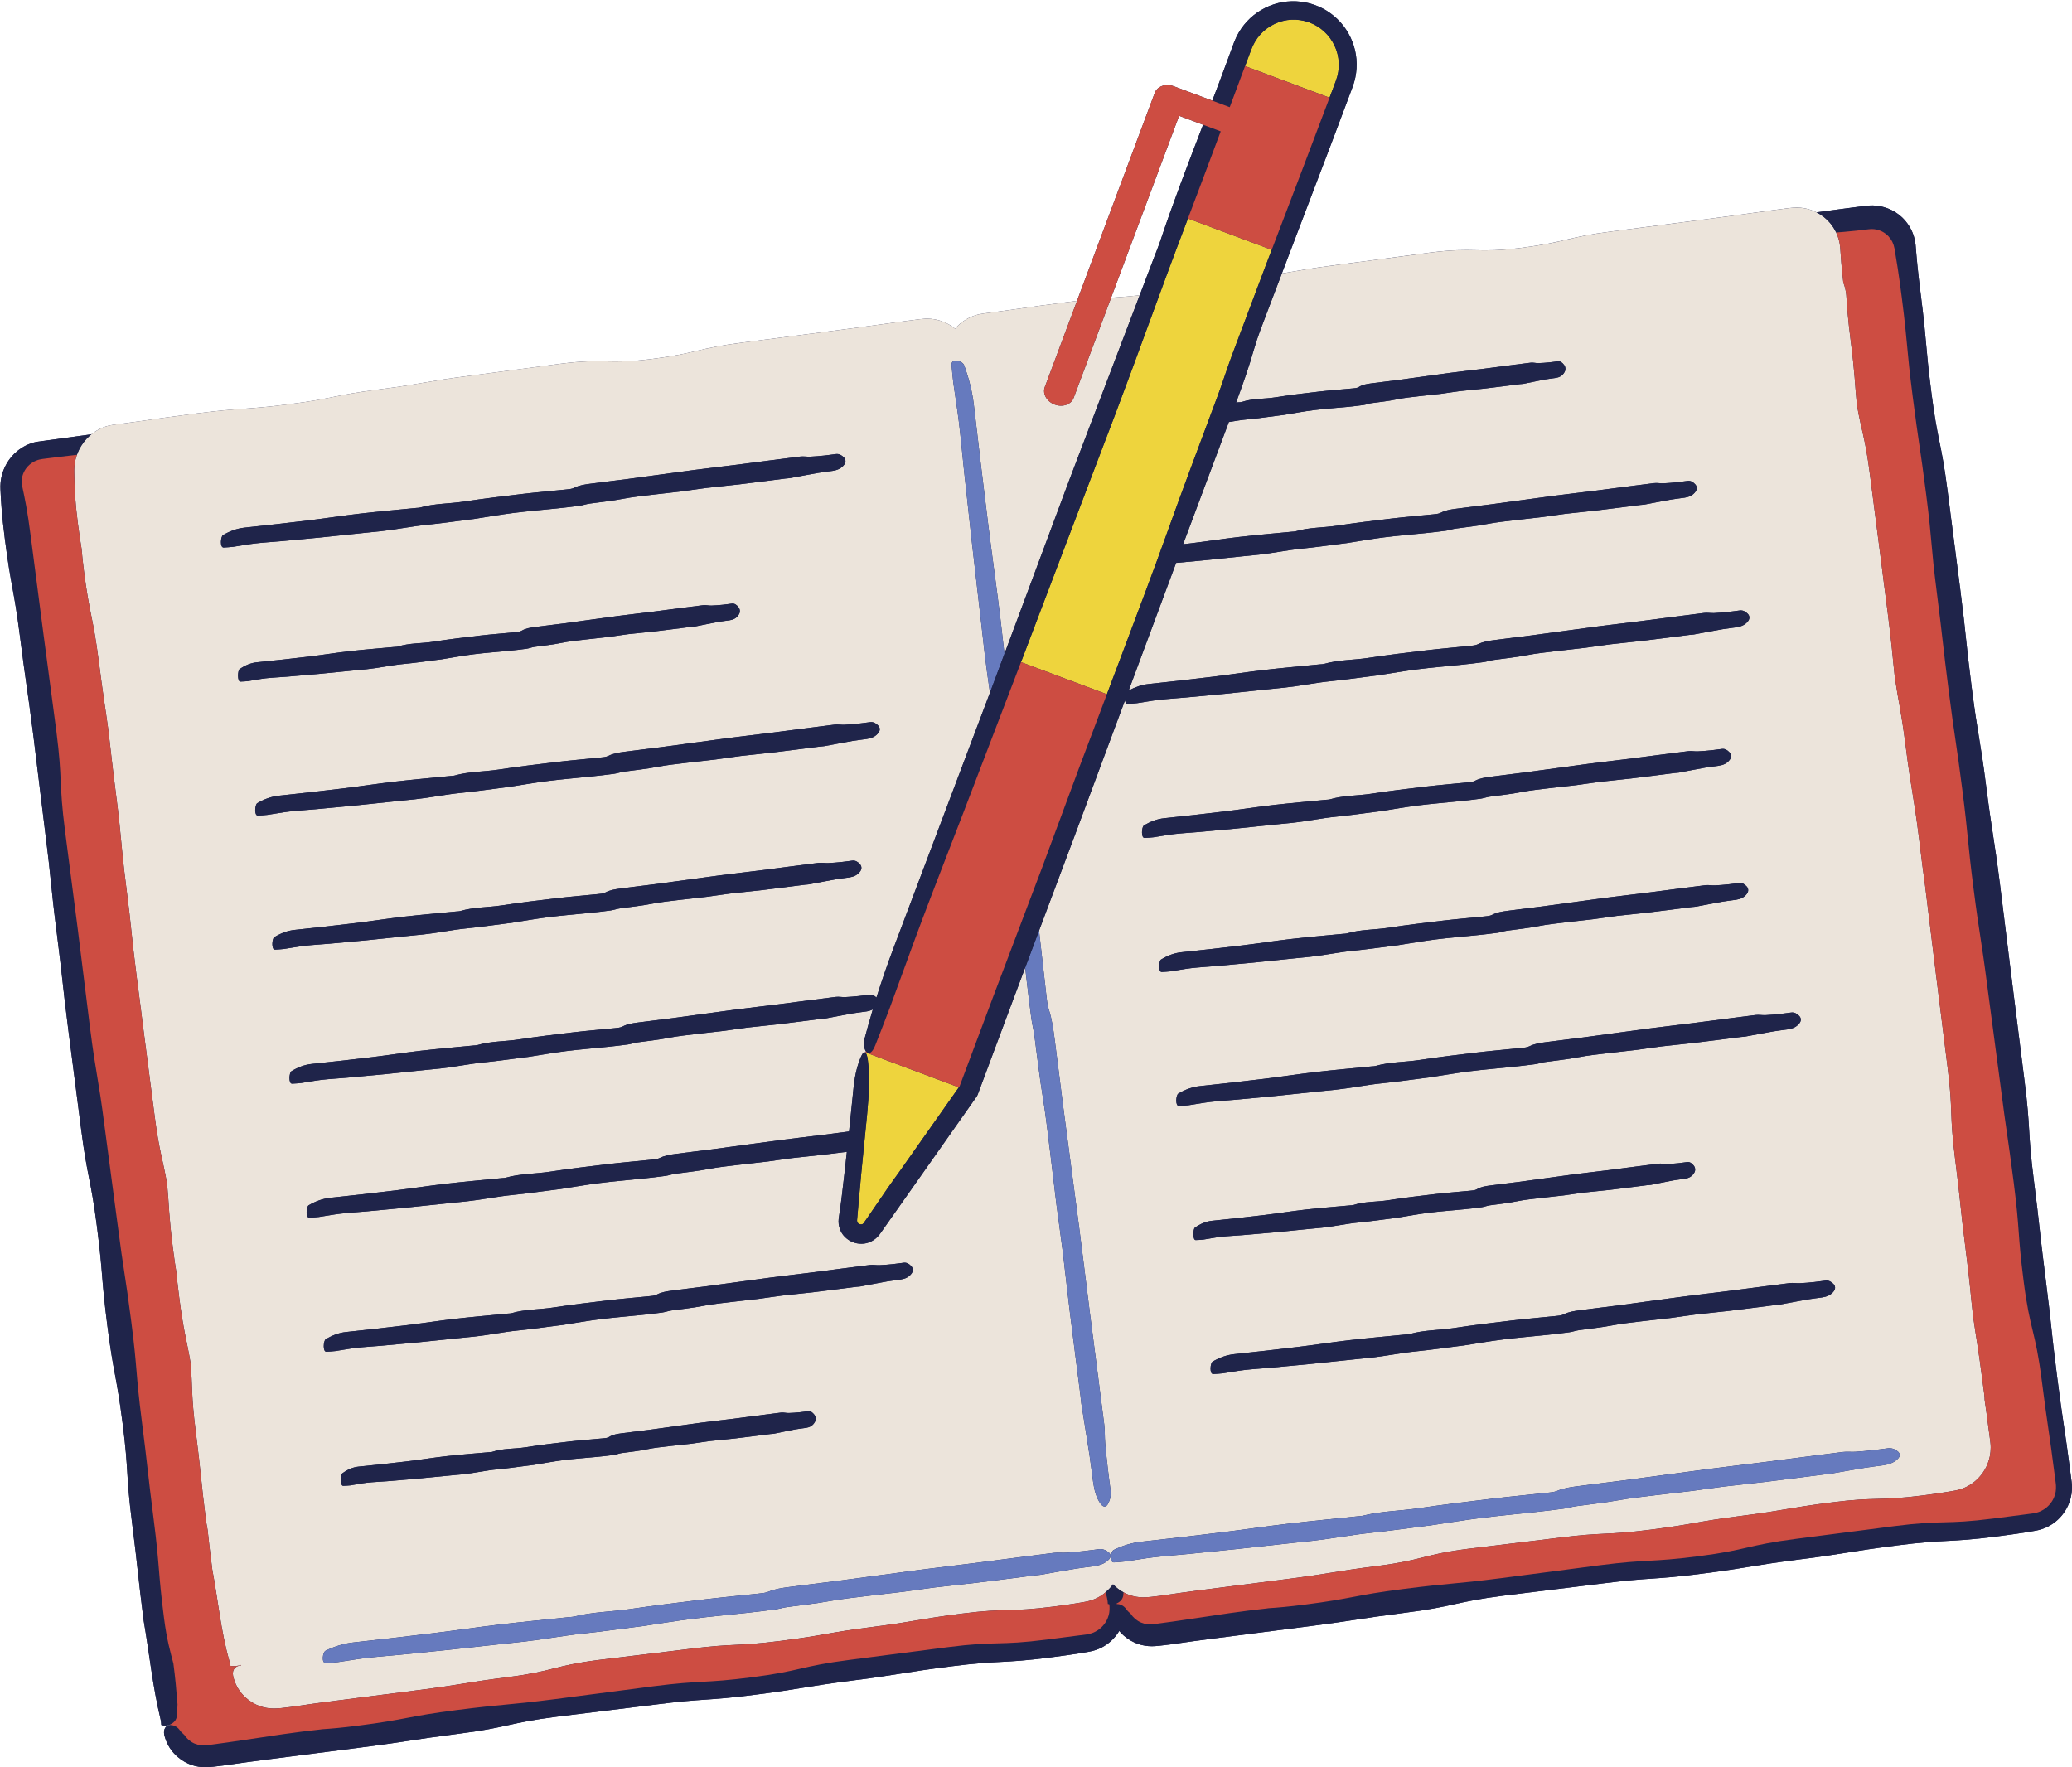 <?xml version="1.0" encoding="UTF-8"?><svg xmlns="http://www.w3.org/2000/svg" xmlns:xlink="http://www.w3.org/1999/xlink" height="426.5" preserveAspectRatio="xMidYMid meet" version="1.0" viewBox="-0.1 -0.3 500.1 426.5" width="500.1" zoomAndPan="magnify"><g id="change1_1"><path d="M499.962,357.917c-0.018-0.2-0.037-0.404-0.056-0.61c-0.022-0.169-0.045-0.34-0.068-0.515 c-0.045-0.349-0.091-0.708-0.14-1.079c-1.518-11.874-1.766-11.842-3.284-23.716c-1.518-11.873-1.276-11.904-2.794-23.776 c-1.518-11.872-1.321-11.898-2.838-23.77c-1.518-11.874-0.716-11.977-2.234-23.851c-1.493-11.875-1.493-11.875-2.987-23.75 c-1.472-11.875-1.472-11.875-2.945-23.75c-1.518-11.873-1.821-11.834-3.339-23.708c-1.518-11.873-1.954-11.817-3.472-23.691 c-1.518-11.873-1.258-11.906-2.776-23.779c-1.53-11.871-1.53-11.871-3.059-23.742c-1.518-11.873-2.378-11.763-3.896-23.636 c-1.518-11.874-1.063-11.933-2.581-23.806c-0.761-5.943-0.995-8.91-1.243-11.921c-0.212-1.939-0.876-3.936-2.501-5.854 c-0.815-0.948-1.89-1.86-3.302-2.561c-1.406-0.691-3.172-1.188-5.196-1.109c-1.118,0.068-1.651,0.174-2.342,0.253 c-0.655,0.085-1.269,0.164-1.849,0.239c-1.159,0.153-2.178,0.287-3.105,0.409c-1.854,0.25-3.336,0.451-4.819,0.651 c-0.266,0.035-0.533,0.071-0.801,0.106c-0.022-0.011-0.041-0.025-0.064-0.036c-1.411-0.698-3.19-1.199-5.225-1.117 c-1.15,0.072-1.584,0.167-2.237,0.241c-0.604,0.078-1.172,0.152-1.707,0.222c-1.07,0.142-2.011,0.267-2.867,0.381 c-1.711,0.235-3.079,0.424-4.448,0.612c-2.737,0.381-5.473,0.763-10.954,1.463c-10.961,1.421-10.961,1.421-21.922,2.841 c-10.963,1.402-10.816,2.553-21.779,3.954c-10.961,1.402-11.171-0.241-22.133,1.16c-10.958,1.45-10.958,1.45-21.915,2.9 c-7.33,0.937-9.733,1.466-13.796,2.132l12.111-31.807l2.681-7.126l1.34-3.564l0.67-1.782c0.112-0.307,0.222-0.572,0.336-0.913 l0.335-1.048c0.806-2.823,0.781-5.894-0.103-8.697c-0.862-2.807-2.555-5.36-4.826-7.235c-1.132-0.937-2.392-1.734-3.751-2.29 c-1.342-0.594-2.78-0.969-4.24-1.137c-2.922-0.359-5.941,0.178-8.564,1.488c-2.634,1.293-4.875,3.381-6.358,5.912l-0.532,0.963 c-0.156,0.331-0.294,0.67-0.439,1.006l-0.211,0.502l-0.164,0.447l-0.329,0.894l-1.316,3.575c-1.117,3.042-2.265,6.073-3.421,9.102 l-9.316-3.483c-1.925-0.72-3.974,0.004-4.577,1.616l-18.771,50.205c-0.754,0.089-1.562,0.188-2.447,0.301 c-5.481,0.701-8.217,1.092-10.952,1.484c-1.368,0.193-2.736,0.385-4.446,0.626c-0.856,0.115-1.797,0.241-2.867,0.385 c-0.535,0.07-1.103,0.144-1.707,0.223c-0.247,0.024-0.768,0.119-1.187,0.199c-0.438,0.104-0.891,0.225-1.342,0.392 c-1.811,0.674-3.207,1.703-4.223,2.812c-0.09,0.097-0.164,0.198-0.249,0.296c-0.579-0.478-1.238-0.925-2.004-1.307 c-1.412-0.697-3.191-1.199-5.226-1.117c-1.15,0.072-1.584,0.167-2.237,0.241c-0.604,0.079-1.172,0.153-1.707,0.222 c-1.07,0.142-2.011,0.267-2.867,0.381c-1.711,0.236-3.079,0.424-4.448,0.612c-2.737,0.382-5.474,0.763-10.954,1.463 c-10.96,1.421-10.96,1.421-21.921,2.842c-10.963,1.401-10.816,2.552-21.778,3.954c-10.962,1.401-11.172-0.242-22.134,1.16 c-10.957,1.45-10.957,1.45-21.915,2.9c-10.961,1.402-10.899,1.889-21.86,3.291c-10.964,1.402-10.863,2.188-21.827,3.59 c-10.961,1.401-11.041,0.779-22.002,2.18c-5.482,0.701-8.217,1.092-10.953,1.484c-1.368,0.192-2.736,0.385-4.447,0.626 c-0.856,0.115-1.797,0.241-2.867,0.385c-0.535,0.07-1.102,0.144-1.707,0.223c-0.247,0.024-0.768,0.12-1.187,0.199 c-0.438,0.104-0.891,0.225-1.342,0.393c-1.21,0.45-2.219,1.067-3.069,1.752c-0.4,0.056-0.794,0.11-1.187,0.165 c-3.01,0.412-6.019,0.823-12.038,1.646c-1.899,0.382-3.427,1.242-4.605,2.18c-1.181,0.953-2.024,2.022-2.635,3.08 c-1.217,2.133-1.586,4.194-1.494,6.198c0.148,3.087,0.301,6.018,1.059,11.974c1.518,11.871,2.148,11.79,3.665,23.661 c1.518,11.872,1.686,11.85,3.204,23.722c1.455,11.877,1.455,11.878,2.91,23.755c1.518,11.872,1.212,11.911,2.73,23.782 c1.518,11.871,1.318,11.896,2.835,23.767c1.531,11.867,1.531,11.867,3.062,23.734c1.518,11.871,2.317,11.769,3.835,23.64 c1.517,11.871,0.981,11.939,2.498,23.809c1.517,11.868,2.177,11.784,3.694,23.652c1.517,11.869,0.741,11.968,2.258,23.838 c1.514,11.842,1.306,11.905,2.811,23.685c1.383,7.951,2.175,15.988,4.085,23.845c0.112,0.46,0.159,0.919,0.177,1.377 c0.662,0.233,1.449,0.167,2.135-0.123l0.017,0.133c0.001,0.006,0.003,0.013,0.003,0.019c-0.032,0.001-0.063-0.009-0.095-0.007 c-0.428,0.04-0.825,0.236-1.099,0.642c-0.284,0.404-0.403,1.023-0.227,1.796c0.443,1.808,1.321,3.311,2.357,4.423 c1.034,1.125,2.198,1.904,3.348,2.427c1.152,0.53,2.303,0.78,3.395,0.865c0.549,0.056,1.081,0.032,1.606,0.001 c0.478-0.031,0.779-0.067,1.173-0.105c2.978-0.309,5.943-0.835,11.884-1.594c11.881-1.525,11.881-1.525,23.762-3.05 c11.874-1.518,11.837-1.811,23.71-3.329c11.878-1.519,11.741-2.587,23.618-4.105c11.88-1.465,11.88-1.465,23.761-2.929 c11.877-1.518,11.966-0.821,23.842-2.339c11.875-1.518,11.822-1.939,23.697-3.457c11.875-1.518,11.828-1.887,23.703-3.406 c11.874-1.518,11.989-0.618,23.862-2.136c2.969-0.38,5.191-0.703,7.039-0.997c0.942-0.153,1.716-0.276,2.578-0.437 c1.02-0.18,1.943-0.518,2.816-0.935c1.664-0.868,3.154-2.114,4.335-4.062c0.106,0.126,0.205,0.265,0.314,0.383 c1.034,1.124,2.198,1.904,3.348,2.427c1.152,0.53,2.303,0.78,3.395,0.865c0.549,0.056,1.081,0.032,1.606,0.001 c0.478-0.03,0.779-0.067,1.173-0.105c2.978-0.309,5.944-0.835,11.884-1.594c11.881-1.525,11.881-1.525,23.763-3.05 c11.874-1.518,11.836-1.811,23.709-3.33c11.878-1.518,11.741-2.586,23.618-4.105c11.88-1.465,11.88-1.465,23.761-2.929 c11.877-1.518,11.966-0.82,23.842-2.339c11.875-1.518,11.822-1.939,23.697-3.457c11.875-1.518,11.828-1.887,23.703-3.405 c11.874-1.518,11.989-0.618,23.862-2.136c2.969-0.38,5.191-0.703,7.039-0.997c0.941-0.153,1.716-0.276,2.578-0.437 c1.02-0.181,1.943-0.518,2.816-0.935c1.711-0.892,3.241-2.179,4.437-4.224c0.588-1.023,1.074-2.253,1.285-3.711 C499.986,359.523,500.041,358.74,499.962,357.917z M284.493,27.655l5.782,2.162c-3.603,9.359-7.219,18.711-10.381,28.209 c-0.383,1.149-0.878,2.317-1.32,3.476c-1.203,3.16-2.407,6.319-3.61,9.478c-2.933,0.314-4.884,0.446-6.889,0.588L284.493,27.655z" fill="#1F244A"/></g><g id="change2_1"><path d="M18.646,108.997c-0.067,0.162-0.119,0.321-0.176,0.481c-0.346,0.965-0.541,1.909-0.614,2.813 c-0.062,0.53-0.041,1.042-0.034,1.553c0.009,0.361,0.018,0.717,0.027,1.073c0.067,2.776,0.134,5.553,0.835,11.033 c0.331,2.592,0.628,4.562,0.906,6.209c0.118,1.466,0.294,3.177,0.564,5.295c1.401,10.961,2.182,10.861,3.584,21.822 c1.125,8.799,1.482,10.522,2.303,16.527c0.65,5.421,0.809,7.39,1.885,15.806c1.402,10.962,1.023,11.01,2.424,21.972 c1.402,10.961,1.153,10.992,2.555,21.954c0.437,3.377,0.739,5.712,0.99,7.65c0.136,1.126,0.293,2.391,0.481,3.855 c1.418,10.957,1.418,10.957,2.836,21.914c1.133,8.859,1.998,10.478,3.028,16.559c0.497,5.346,0.365,7.388,1.433,15.74 c0.284,2.219,0.543,3.98,0.789,5.476c0.153,1.62,0.364,3.544,0.682,6.029c1.087,8.501,1.822,10.347,2.752,15.863 c0.502,5.907,0.122,7.775,1.236,16.489c1.398,10.934,1.139,11.001,2.528,21.879c0.126,0.665,0.241,1.332,0.357,1.999 c0.245,2.34,0.537,4.991,1.114,9.505c1.391,7.327,2.049,14.758,4.095,21.977c0.12,0.423,0.16,0.847,0.164,1.271 c0.807,0.189,1.785,0.108,2.643-0.187l0.014,0.111c0.001,0.006,0.002,0.011,0.003,0.017c-0.039,0.002-0.077-0.005-0.116-0.002 c-0.53,0.055-1.03,0.253-1.386,0.663c-0.365,0.406-0.548,1.03-0.396,1.802c0.384,1.803,1.221,3.325,2.232,4.463 c1.008,1.15,2.164,1.958,3.315,2.504c1.153,0.553,2.314,0.824,3.418,0.919c0.555,0.06,1.093,0.042,1.626,0.014 c0.464-0.027,0.726-0.054,1.096-0.087c2.752-0.263,5.485-0.794,10.971-1.496c10.971-1.41,10.971-1.41,21.941-2.82 c10.964-1.402,10.918-1.766,21.882-3.167c10.967-1.402,10.798-2.726,21.765-4.129c10.972-1.336,10.972-1.336,21.944-2.671 c10.967-1.402,11.077-0.537,22.044-1.939c10.966-1.402,10.899-1.923,21.864-3.325c10.965-1.402,10.907-1.859,21.872-3.261 c10.964-1.402,11.107-0.286,22.07-1.688c2.741-0.35,4.791-0.661,6.496-0.951c0.437-0.078,0.852-0.151,1.25-0.222 c0.548-0.109,1.066-0.228,1.555-0.408c0.98-0.335,1.851-0.794,2.628-1.363c0.23-0.162,0.436-0.355,0.65-0.537 c0.521-0.442,1.015-0.92,1.457-1.478c0.106-0.133,0.207-0.275,0.309-0.415c0.792,0.829,1.655,1.465,2.534,1.939 c0.16,0.087,0.32,0.18,0.481,0.256c1.153,0.553,2.315,0.824,3.418,0.918c0.555,0.061,1.093,0.042,1.626,0.014 c0.464-0.027,0.726-0.054,1.096-0.087c2.752-0.263,5.485-0.794,10.971-1.496c10.971-1.41,10.971-1.41,21.942-2.82 c10.964-1.402,10.917-1.766,21.881-3.167c10.968-1.402,10.799-2.726,21.766-4.129c10.972-1.336,10.972-1.336,21.944-2.671 c10.967-1.402,11.078-0.537,22.044-1.939c10.965-1.402,10.899-1.923,21.864-3.325c10.965-1.402,10.906-1.86,21.872-3.262 c10.964-1.401,11.107-0.286,22.071-1.688c2.741-0.351,4.791-0.661,6.496-0.951c0.437-0.078,0.851-0.152,1.25-0.222 c0.547-0.109,1.066-0.228,1.555-0.408c0.98-0.336,1.851-0.794,2.628-1.363c0.788-0.555,1.482-1.226,2.107-2.015 c0.629-0.784,1.184-1.703,1.599-2.8c0.417-1.092,0.706-2.369,0.699-3.823c0.015-0.364-0.033-0.734-0.065-1.117 c-0.018-0.21-0.039-0.358-0.059-0.497c-0.02-0.146-0.041-0.295-0.062-0.446c-0.08-0.605-0.165-1.247-0.256-1.932 c-0.423-3.307-0.745-5.609-1.029-7.518c0.014-0.362-0.034-0.731-0.065-1.112c-0.017-0.209-0.038-0.358-0.059-0.497 c-0.02-0.147-0.041-0.295-0.062-0.446c-0.08-0.604-0.165-1.247-0.255-1.932c-1.104-8.631-1.529-10.446-2.344-16.174 c-0.647-5.697-0.7-7.578-1.799-16.174c-1.402-10.963-1.157-10.994-2.558-21.956c-1.402-10.964-0.407-11.092-1.809-22.056 c-1.371-10.967-1.371-10.967-2.742-21.933c-1.346-10.966-1.346-10.966-2.691-21.933c-0.255-1.996-0.476-3.624-0.676-5.022 c-0.21-1.708-0.461-3.756-0.795-6.482c-1.402-10.963-1.777-10.916-3.179-21.88c-1.143-8.936-1.713-10.544-2.643-16.77 c-0.576-5.222-0.652-7.277-1.71-15.551c-0.486-3.767-0.806-6.239-1.073-8.306c-0.116-0.959-0.246-2.011-0.398-3.199 c-1.416-10.961-1.416-10.961-2.832-21.922c-1.152-9.009-2.077-10.527-3.148-16.864c-0.493-5.118-0.443-7.231-1.49-15.423 c-0.703-5.489-0.874-8.228-1.06-11.023c-0.098-0.985-0.317-1.988-0.718-2.991c-0.452-3.882-0.598-6.181-0.753-8.513 c-0.117-1.174-0.406-2.375-0.973-3.568c-0.369-0.777-0.854-1.552-1.494-2.314c-0.801-0.94-1.86-1.843-3.246-2.546 c-0.022-0.011-0.041-0.025-0.064-0.036c-1.411-0.698-3.19-1.199-5.225-1.117c-1.15,0.072-1.584,0.167-2.237,0.241 c-0.604,0.078-1.172,0.152-1.707,0.222c-1.07,0.142-2.011,0.267-2.867,0.381c-1.711,0.235-3.079,0.424-4.448,0.612 c-2.737,0.381-5.473,0.763-10.954,1.463c-10.961,1.421-10.961,1.421-21.922,2.841c-10.962,1.402-10.815,2.553-21.779,3.954 c-10.961,1.402-11.171-0.241-22.133,1.16c-10.958,1.45-10.958,1.45-21.915,2.9c-7.33,0.937-9.733,1.466-13.796,2.132l-3.725,9.782 c-1.047,2.756-2.201,5.68-2.945,8.315c-1.237,4.38-2.777,8.716-4.372,13.044c0.227-0.02,0.455-0.039,0.682-0.06 c0.22-0.02,0.45,0.007,0.658-0.064c2.632-0.899,5.41-0.69,8.105-1.123c3.568-0.573,7.159-0.996,10.748-1.412 c2.623-0.303,5.262-0.481,7.89-0.738c0.522-0.051,1.085-0.065,1.538-0.351c0.925-0.583,1.923-0.723,2.922-0.862 c2.272-0.316,4.554-0.551,6.827-0.858c4.108-0.554,8.21-1.153,12.319-1.699c2.667-0.355,5.343-0.635,8.013-0.975 c3.801-0.485,7.596-1.01,11.4-1.476c0.599-0.074,1.228,0.118,1.837,0.105c0.882-0.018,1.759-0.093,2.635-0.176 c0.702-0.066,1.398-0.189,2.099-0.269c0.568-0.065,1.056,0.302,1.479,0.865c0.39,0.518,0.432,1.169,0.135,1.717 c-0.523,0.965-1.292,1.304-2.126,1.44c-0.871,0.143-1.753,0.21-2.62,0.375c-1.729,0.327-3.45,0.702-5.176,1.046 c-0.258,0.052-0.527,0.035-0.788,0.068c-2.84,0.357-5.678,0.736-8.52,1.07c-2.01,0.235-4.032,0.383-6.042,0.62 c-1.52,0.179-3.028,0.461-4.547,0.65c-1.749,0.218-3.507,0.363-5.257,0.578c-1.839,0.226-3.69,0.388-5.502,0.778 c-2.029,0.436-4.086,0.622-6.132,0.913c-0.608,0.087-1.192,0.353-1.801,0.439c-1.351,0.191-2.708,0.337-4.066,0.471 c-2.675,0.263-5.361,0.439-8.027,0.773c-2.443,0.306-4.866,0.774-7.298,1.168c-0.218,0.035-0.438,0.05-0.656,0.077 c-2.666,0.334-5.324,0.74-7.999,0.982c-1.504,0.136-2.991,0.385-4.479,0.633l-11.041,29.496c0.627-0.075,1.254-0.144,1.881-0.22 c3.9-0.472,7.783-1.089,11.686-1.536c4.233-0.485,8.481-0.848,12.723-1.264c0.273-0.027,0.557-0.007,0.816-0.085 c3.281-0.982,6.711-0.856,10.057-1.372c4.43-0.683,8.883-1.216,13.335-1.742c3.253-0.384,6.521-0.642,9.78-0.98 c0.647-0.067,1.343-0.098,1.912-0.399c1.161-0.613,2.4-0.784,3.64-0.954c2.819-0.386,5.649-0.692,8.469-1.068 c5.097-0.68,10.187-1.406,15.285-2.079c3.309-0.437,6.627-0.799,9.938-1.221c4.715-0.602,9.425-1.244,14.142-1.827 c0.742-0.092,1.515,0.081,2.269,0.05c1.09-0.045,2.178-0.147,3.264-0.256c0.87-0.088,1.735-0.232,2.604-0.334 c0.705-0.083,1.297,0.271,1.803,0.824c0.466,0.509,0.499,1.161,0.115,1.72c-0.676,0.984-1.637,1.348-2.672,1.51 c-1.082,0.17-2.175,0.265-3.252,0.456c-2.148,0.381-4.287,0.809-6.432,1.207c-0.321,0.059-0.652,0.051-0.976,0.091 c-3.523,0.444-7.043,0.911-10.569,1.332c-2.493,0.297-4.997,0.507-7.49,0.805c-1.885,0.225-3.758,0.554-5.642,0.79 c-2.17,0.272-4.348,0.471-6.519,0.739c-2.281,0.283-4.575,0.501-6.828,0.947c-2.522,0.5-5.072,0.749-7.61,1.103 c-0.755,0.105-1.486,0.39-2.24,0.495c-1.676,0.232-3.359,0.42-5.042,0.595c-3.316,0.345-6.643,0.603-9.95,1.019 c-3.03,0.381-6.04,0.925-9.06,1.394c-0.27,0.042-0.543,0.064-0.814,0.098c-3.307,0.415-6.606,0.903-9.922,1.227 c-3.522,0.344-6.984,1.096-10.5,1.468c-1.196,0.127-2.393,0.236-3.59,0.36c-3.36,0.347-6.719,0.71-10.081,1.043 c-2.071,0.204-4.144,0.387-6.216,0.574l-0.171,0.456l-11.288,30.357c1.513-0.827,3.105-1.402,4.835-1.584 c5.191-0.546,10.377-1.134,15.558-1.764c4.134-0.502,8.252-1.148,12.389-1.626c4.488-0.517,8.99-0.913,13.486-1.362 c0.289-0.029,0.589-0.011,0.865-0.091c3.483-1.007,7.115-0.908,10.663-1.45c4.697-0.717,9.418-1.285,14.138-1.844 c3.449-0.409,6.912-0.692,10.366-1.055c0.687-0.072,1.424-0.109,2.029-0.414c1.235-0.622,2.548-0.803,3.863-0.982 c2.988-0.408,5.988-0.735,8.978-1.133c5.404-0.72,10.801-1.485,16.206-2.196c3.508-0.462,7.026-0.85,10.535-1.298 c4.999-0.638,9.992-1.316,14.994-1.936c0.787-0.097,1.604,0.07,2.403,0.033c1.155-0.053,2.308-0.163,3.458-0.281 c0.923-0.095,1.839-0.246,2.761-0.354c0.747-0.088,1.371,0.262,1.903,0.811c0.49,0.506,0.52,1.158,0.109,1.72 c-0.723,0.99-1.744,1.362-2.842,1.532c-1.147,0.177-2.305,0.281-3.448,0.48c-2.278,0.398-4.547,0.842-6.822,1.257 c-0.34,0.062-0.691,0.056-1.035,0.099c-3.735,0.471-7.467,0.965-11.205,1.413c-2.643,0.316-5.297,0.545-7.94,0.863 c-1.999,0.24-3.985,0.583-5.982,0.834c-2.3,0.288-4.609,0.504-6.91,0.79c-2.417,0.3-4.849,0.536-7.239,1 c-2.676,0.519-5.378,0.788-8.069,1.162c-0.8,0.111-1.576,0.402-2.377,0.512c-1.777,0.245-3.561,0.446-5.345,0.634 c-3.515,0.37-7.041,0.654-10.547,1.095c-3.213,0.405-6.405,0.971-9.607,1.464c-0.286,0.044-0.575,0.068-0.863,0.104 c-3.505,0.441-7.004,0.954-10.519,1.304c-3.733,0.371-7.406,1.15-11.133,1.548c-1.267,0.136-2.537,0.254-3.805,0.387 c-3.562,0.373-7.122,0.762-10.686,1.119c-3.159,0.317-6.32,0.608-9.482,0.895c-2.118,0.192-4.244,0.309-6.356,0.551 c-1.779,0.205-3.54,0.56-5.314,0.811c-0.744,0.105-1.501,0.108-2.252,0.169c-0.375,0.03-0.573-0.349-0.644-0.848l-12.183,32.76 l-8.564,22.829c0.592,5.097,1.142,10.198,1.731,15.295c0.145,1.258,0.26,2.604,0.633,3.738c0.76,2.314,1.081,4.725,1.401,7.138 c0.727,5.486,1.373,10.982,2.091,16.469c1.296,9.917,2.638,19.827,3.927,29.744c0.837,6.437,1.599,12.884,2.421,19.323 c1.171,9.17,2.383,18.336,3.536,27.508c0.181,1.444,0.098,2.914,0.219,4.372c0.175,2.11,0.408,4.221,0.648,6.328 c0.192,1.69,0.442,3.375,0.649,5.064c0.167,1.369-0.121,2.471-0.622,3.382c-0.461,0.839-1.119,0.825-1.732,0.018 c-1.079-1.422-1.563-3.32-1.851-5.337c-0.3-2.107-0.527-4.227-0.849-6.329c-0.642-4.189-1.331-8.37-1.99-12.555 c-0.098-0.626-0.129-1.265-0.209-1.895c-0.869-6.852-1.762-13.7-2.608-20.555c-0.598-4.847-1.109-9.703-1.707-14.55 c-0.453-3.665-1.01-7.318-1.473-10.982c-0.534-4.219-0.995-8.447-1.526-12.667c-0.558-4.435-1.053-8.888-1.773-13.288 c-0.807-4.927-1.363-9.877-2.024-14.818c-0.197-1.469-0.573-2.913-0.769-4.382c-0.435-3.262-0.825-6.532-1.203-9.801 c-0.089-0.77-0.174-1.541-0.261-2.311l-4.022,10.723l-7.425,19.884c-0.074,0.2-0.181,0.397-0.298,0.564l-12.476,17.732l-6.242,8.863 l-3.123,4.43l-0.781,1.107l-0.39,0.554l-0.195,0.277l-0.098,0.138l-0.174,0.221c-0.932,1.259-2.629,2.184-4.279,2.156 c-1.545,0.03-3.002-0.609-4.072-1.706c-1.087-1.093-1.597-2.774-1.446-4.189c0.011-0.209,0.028-0.31,0.044-0.408l0.047-0.317 l0.093-0.633l0.185-1.267l0.34-2.543c0.449-3.699,0.864-7.412,1.272-11.125c-1.763,0.225-3.527,0.447-5.292,0.659 c-2.643,0.317-5.297,0.545-7.94,0.863c-1.999,0.24-3.985,0.583-5.982,0.834c-2.3,0.288-4.609,0.504-6.91,0.79 c-2.418,0.3-4.85,0.536-7.24,1c-2.675,0.519-5.378,0.788-8.069,1.161c-0.8,0.111-1.576,0.402-2.377,0.512 c-1.777,0.246-3.561,0.446-5.345,0.634c-3.515,0.37-7.041,0.654-10.547,1.095c-3.213,0.405-6.405,0.971-9.607,1.464 c-0.286,0.044-0.575,0.067-0.863,0.103c-3.505,0.441-7.004,0.955-10.519,1.304c-3.733,0.371-7.406,1.149-11.133,1.548 c-1.268,0.135-2.537,0.254-3.805,0.387c-3.562,0.373-7.122,0.762-10.686,1.12c-3.159,0.317-6.32,0.607-9.482,0.895 c-2.118,0.192-4.244,0.309-6.356,0.551c-1.779,0.205-3.54,0.56-5.314,0.811c-0.744,0.105-1.501,0.108-2.252,0.169 c-0.985,0.079-0.756-2.661-0.173-3.001c1.633-0.953,3.36-1.602,5.245-1.8c5.191-0.546,10.377-1.134,15.558-1.764 c4.135-0.503,8.252-1.149,12.39-1.626c4.488-0.518,8.99-0.913,13.486-1.362c0.289-0.029,0.589-0.012,0.865-0.091 c3.483-1.008,7.115-0.908,10.662-1.45c4.698-0.717,9.418-1.285,14.138-1.845c3.448-0.409,6.912-0.692,10.366-1.055 c0.687-0.073,1.424-0.109,2.029-0.414c1.235-0.622,2.548-0.803,3.863-0.983c2.988-0.408,5.988-0.735,8.978-1.133 c5.404-0.719,10.801-1.484,16.206-2.196c3.508-0.462,7.026-0.85,10.536-1.297c2.034-0.26,4.067-0.527,6.099-0.794 c0.365-3.558,0.729-7.118,1.095-10.676c0.338-3.215,1.008-5.587,1.804-7.402c0.402-0.915,0.763-1.194,1.058-0.927l0.007-0.07 l0.102-0.274c-0.444-0.633-0.639-1.853-0.334-3.007c0.621-2.348,1.288-4.714,2-7.1c-0.475,0.262-1.001,0.408-1.55,0.494 c-1.081,0.169-2.175,0.264-3.252,0.455c-2.148,0.381-4.287,0.809-6.432,1.207c-0.32,0.059-0.652,0.051-0.976,0.092 c-3.523,0.444-7.043,0.911-10.569,1.331c-2.493,0.297-4.997,0.507-7.49,0.805c-1.885,0.225-3.758,0.555-5.642,0.79 c-2.17,0.272-4.348,0.471-6.519,0.74c-2.281,0.282-4.575,0.501-6.828,0.947c-2.522,0.499-5.072,0.749-7.61,1.103 c-0.755,0.105-1.486,0.39-2.24,0.495c-1.676,0.233-3.359,0.42-5.042,0.595c-3.316,0.344-6.643,0.603-9.95,1.019 c-3.03,0.382-6.04,0.925-9.059,1.394c-0.27,0.042-0.543,0.063-0.814,0.097c-3.307,0.415-6.606,0.904-9.922,1.228 c-3.522,0.344-6.984,1.096-10.5,1.468c-1.195,0.126-2.393,0.236-3.59,0.359c-3.36,0.347-6.719,0.711-10.081,1.043 c-2.98,0.294-5.963,0.562-8.946,0.826c-1.998,0.177-4.004,0.278-5.997,0.505c-1.678,0.191-3.338,0.534-5.011,0.772 c-0.702,0.1-1.417,0.098-2.125,0.153c-0.929,0.072-0.733-2.664-0.185-3c1.535-0.94,3.161-1.576,4.94-1.761 c4.897-0.508,9.79-1.059,14.677-1.651c3.9-0.473,7.783-1.089,11.686-1.536c4.233-0.485,8.481-0.848,12.723-1.264 c0.273-0.027,0.557-0.007,0.816-0.085c3.282-0.982,6.711-0.856,10.057-1.372c4.43-0.683,8.883-1.217,13.335-1.742 c3.253-0.384,6.521-0.642,9.78-0.98c0.648-0.067,1.343-0.099,1.912-0.399c1.161-0.613,2.4-0.784,3.64-0.954 c2.819-0.386,5.649-0.691,8.469-1.068c5.097-0.68,10.188-1.406,15.285-2.079c3.309-0.437,6.627-0.799,9.938-1.221 c4.715-0.602,9.425-1.244,14.142-1.827c0.742-0.092,1.516,0.081,2.269,0.05c1.09-0.044,2.178-0.147,3.264-0.256 c0.87-0.088,1.735-0.232,2.604-0.334c0.646-0.076,1.194,0.225,1.671,0.699c1.237-3.95,2.612-7.961,4.168-12.059 c7.741-20.502,15.483-41.008,23.224-61.514c-0.461-3.207-0.922-6.413-1.296-9.633c-0.271-2.323-0.524-4.647-0.792-6.97 c-0.752-6.526-1.52-13.051-2.257-19.578c-0.653-5.786-1.28-11.574-1.902-17.362c-0.417-3.877-0.759-7.762-1.226-11.633 c-0.394-3.261-0.939-6.505-1.38-9.762c-0.185-1.366-0.268-2.747-0.408-4.12c-0.183-1.801,2.617-1.098,3.023,0 c1.137,3.075,1.976,6.287,2.375,9.742c1.098,9.51,2.238,19.017,3.421,28.518c0.943,7.583,2.031,15.149,2.948,22.734 c0.349,2.89,0.673,5.782,1,8.674c5.201-13.947,10.403-27.896,15.603-41.841c5.675-14.898,11.349-29.793,17.023-44.689 c-2.933,0.314-4.884,0.446-6.889,0.588l-9.034,24.163c-0.603,1.612-2.652,2.336-4.577,1.616c-1.925-0.72-2.997-2.61-2.394-4.222 l7.773-20.79c-0.754,0.089-1.562,0.188-2.446,0.301c-5.481,0.701-8.217,1.092-10.952,1.484c-1.368,0.193-2.736,0.385-4.446,0.626 c-0.856,0.115-1.797,0.241-2.867,0.385c-0.535,0.07-1.103,0.144-1.707,0.223c-0.247,0.024-0.768,0.119-1.187,0.199 c-0.438,0.104-0.891,0.225-1.342,0.392c-1.811,0.674-3.207,1.703-4.223,2.812c-0.09,0.097-0.164,0.198-0.249,0.296 c-0.579-0.478-1.238-0.925-2.004-1.307c-1.412-0.697-3.191-1.199-5.226-1.117c-1.15,0.072-1.584,0.167-2.237,0.241 c-0.604,0.079-1.172,0.153-1.707,0.222c-1.07,0.142-2.011,0.267-2.867,0.381c-1.711,0.235-3.079,0.424-4.448,0.612 c-2.737,0.382-5.474,0.763-10.954,1.463c-10.96,1.421-10.96,1.421-21.921,2.842c-10.963,1.401-10.816,2.552-21.778,3.954 c-10.962,1.401-11.172-0.242-22.134,1.16c-10.957,1.45-10.957,1.45-21.915,2.9c-10.961,1.402-10.899,1.889-21.86,3.291 c-10.964,1.402-10.863,2.188-21.827,3.59c-10.961,1.401-11.041,0.779-22.002,2.18c-5.482,0.701-8.217,1.092-10.953,1.484 c-1.368,0.192-2.736,0.385-4.447,0.626c-0.856,0.115-1.797,0.241-2.867,0.385c-0.535,0.07-1.102,0.144-1.707,0.223 c-0.247,0.024-0.768,0.12-1.187,0.199c-0.438,0.104-0.891,0.225-1.342,0.393c-1.21,0.45-2.219,1.067-3.069,1.752 c-0.422,0.34-0.817,0.692-1.154,1.059C19.794,106.695,19.11,107.866,18.646,108.997z M196.59,342.883 c-0.523,0.965-1.292,1.304-2.126,1.441c-0.871,0.142-1.753,0.21-2.62,0.374c-1.729,0.327-3.45,0.702-5.176,1.047 c-0.258,0.051-0.527,0.035-0.788,0.067c-2.84,0.357-5.678,0.736-8.521,1.07c-2.01,0.236-4.031,0.384-6.041,0.62 c-1.52,0.179-3.028,0.461-4.547,0.65c-1.749,0.218-3.507,0.363-5.257,0.578c-1.839,0.226-3.69,0.388-5.502,0.778 c-2.029,0.436-4.086,0.623-6.132,0.914c-0.608,0.087-1.192,0.353-1.801,0.439c-1.351,0.191-2.708,0.337-4.066,0.47 c-2.675,0.263-5.361,0.439-8.027,0.773c-2.443,0.307-4.865,0.774-7.297,1.169c-0.218,0.035-0.438,0.05-0.657,0.077 c-2.665,0.333-5.323,0.739-7.999,0.982c-2.842,0.257-5.625,0.922-8.461,1.207c-0.964,0.097-1.931,0.177-2.896,0.271 c-2.711,0.264-5.42,0.545-8.133,0.793c-2.404,0.221-4.812,0.415-7.219,0.606c-1.613,0.128-3.234,0.179-4.841,0.357 c-1.353,0.15-2.688,0.451-4.036,0.648c-0.565,0.083-1.144,0.063-1.716,0.101c-0.75,0.049-0.658-2.674-0.222-2.995 c1.22-0.9,2.519-1.494,3.954-1.635c3.951-0.387,7.897-0.817,11.837-1.288c3.145-0.376,6.272-0.896,9.419-1.246 c3.414-0.381,6.842-0.639,10.265-0.95c0.22-0.02,0.45,0.006,0.658-0.065c2.632-0.899,5.41-0.69,8.105-1.123 c3.568-0.573,7.159-0.996,10.749-1.411c2.623-0.304,5.261-0.481,7.89-0.738c0.522-0.051,1.084-0.066,1.537-0.351 c0.925-0.583,1.924-0.723,2.923-0.862c2.271-0.317,4.554-0.552,6.827-0.858c4.108-0.554,8.21-1.153,12.319-1.7 c2.667-0.354,5.343-0.634,8.012-0.975c3.801-0.485,7.597-1.01,11.4-1.477c0.599-0.074,1.228,0.118,1.837,0.105 c0.882-0.018,1.759-0.093,2.635-0.176c0.702-0.066,1.398-0.19,2.099-0.27c0.568-0.065,1.056,0.302,1.479,0.865 C196.844,341.685,196.887,342.335,196.59,342.883z M137.399,389.995c0.364-0.038,0.741-0.03,1.09-0.12 c4.412-1.126,8.974-1.146,13.45-1.806c5.929-0.874,11.881-1.6,17.832-2.317c4.348-0.524,8.712-0.922,13.065-1.4 c0.866-0.095,1.793-0.156,2.563-0.482c1.573-0.666,3.23-0.89,4.888-1.114c3.77-0.508,7.551-0.935,11.323-1.433 c6.816-0.9,13.626-1.845,20.443-2.738c4.425-0.58,8.859-1.084,13.287-1.649c6.304-0.805,12.604-1.65,18.91-2.437 c0.993-0.124,2.015,0.017,3.019-0.045c1.454-0.091,2.907-0.24,4.357-0.396c1.162-0.125,2.32-0.307,3.481-0.446 c0.942-0.113,1.716,0.218,2.367,0.751c0.6,0.492,0.615,1.146,0.081,1.724c-0.942,1.018-2.237,1.425-3.623,1.632 c-1.447,0.216-2.907,0.358-4.35,0.596c-2.876,0.474-5.743,0.995-8.616,1.487c-0.429,0.073-0.871,0.079-1.304,0.133 c-4.71,0.596-9.418,1.215-14.132,1.787c-3.333,0.405-6.676,0.721-10.008,1.127c-2.52,0.307-5.028,0.717-7.548,1.034 c-2.9,0.365-5.811,0.658-8.711,1.02c-3.049,0.381-6.114,0.698-9.133,1.242c-3.38,0.609-6.786,0.968-10.182,1.431 c-1.01,0.138-1.995,0.456-3.004,0.593c-2.242,0.305-4.491,0.565-6.74,0.812c-4.431,0.487-8.872,0.888-13.293,1.446 c-4.052,0.512-8.083,1.186-12.124,1.786c-0.361,0.054-0.726,0.087-1.088,0.133c-4.421,0.558-8.835,1.189-13.265,1.655 c-4.705,0.495-9.348,1.398-14.045,1.921c-1.598,0.178-3.197,0.339-4.796,0.514c-4.49,0.491-8.978,1-13.469,1.476 c-3.981,0.422-7.964,0.818-11.948,1.21c-2.669,0.263-5.345,0.45-8.007,0.763c-2.243,0.264-4.468,0.679-6.706,0.989 c-0.939,0.13-1.891,0.158-2.837,0.244c-1.24,0.112-0.863-2.648-0.119-3.008c2.085-1.01,4.276-1.719,6.653-1.98 c6.543-0.719,13.082-1.48,19.615-2.282c5.214-0.641,10.411-1.425,15.628-2.04C126.06,391.138,131.732,390.593,137.399,389.995z M268.708,373.79c2.088-1.011,4.282-1.72,6.663-1.981c6.552-0.72,13.1-1.482,19.642-2.286c5.221-0.642,10.425-1.427,15.649-2.043 c5.666-0.668,11.346-1.214,17.021-1.813c0.365-0.039,0.742-0.031,1.091-0.12c4.418-1.127,8.987-1.147,13.47-1.809 c5.937-0.875,11.898-1.602,17.857-2.32c4.354-0.525,8.723-0.923,13.083-1.402c0.867-0.095,1.795-0.156,2.567-0.483 c1.574-0.666,3.234-0.89,4.895-1.114c3.776-0.509,7.562-0.936,11.339-1.435c6.826-0.901,13.646-1.848,20.472-2.742 c4.431-0.58,8.872-1.086,13.305-1.652c6.313-0.806,12.622-1.653,18.938-2.441c0.994-0.124,2.017,0.017,3.023-0.046 c1.456-0.091,2.911-0.24,4.363-0.397c1.164-0.125,2.323-0.307,3.486-0.447c0.943-0.113,1.718,0.217,2.37,0.751 c0.601,0.492,0.616,1.146,0.081,1.724c-0.943,1.018-2.241,1.425-3.628,1.633c-1.449,0.217-2.911,0.358-4.356,0.596 c-2.88,0.474-5.752,0.997-8.629,1.488c-0.43,0.074-0.872,0.079-1.306,0.133c-4.717,0.597-9.432,1.217-14.151,1.79 c-3.338,0.406-6.685,0.723-10.023,1.129c-2.524,0.307-5.035,0.718-7.558,1.035c-2.905,0.366-5.819,0.659-8.724,1.021 c-3.053,0.382-6.122,0.699-9.145,1.244c-3.385,0.609-6.796,0.969-10.196,1.433c-1.011,0.138-1.997,0.456-3.008,0.593 c-2.245,0.305-4.497,0.566-6.75,0.813c-4.437,0.488-8.885,0.889-13.312,1.449c-4.057,0.513-8.094,1.187-12.141,1.788 c-0.362,0.054-0.726,0.087-1.089,0.133c-4.427,0.559-8.847,1.19-13.284,1.657c-4.711,0.497-9.361,1.4-14.065,1.924 c-1.6,0.178-3.202,0.339-4.802,0.514c-4.496,0.492-8.991,1.001-13.488,1.478c-3.987,0.423-7.975,0.819-11.965,1.212 c-2.672,0.264-5.353,0.451-8.019,0.764c-2.246,0.264-4.474,0.679-6.715,0.99c-0.94,0.131-1.894,0.159-2.841,0.244 C267.585,376.91,267.963,374.151,268.708,373.79z M437.759,309.138c0.923-0.095,1.839-0.246,2.76-0.354 c0.747-0.088,1.372,0.262,1.904,0.811c0.49,0.506,0.52,1.158,0.109,1.72c-0.723,0.99-1.744,1.362-2.842,1.532 c-1.147,0.177-2.305,0.281-3.448,0.48c-2.278,0.397-4.547,0.842-6.822,1.257c-0.34,0.062-0.691,0.056-1.035,0.099 c-3.735,0.471-7.467,0.965-11.205,1.413c-2.643,0.316-5.297,0.545-7.94,0.862c-1.999,0.24-3.985,0.584-5.982,0.834 c-2.3,0.288-4.609,0.504-6.91,0.79c-2.418,0.3-4.85,0.536-7.239,1c-2.676,0.519-5.378,0.788-8.07,1.162 c-0.8,0.111-1.576,0.402-2.376,0.512c-1.778,0.245-3.561,0.446-5.346,0.634c-3.515,0.37-7.04,0.654-10.546,1.095 c-3.213,0.405-6.405,0.971-9.607,1.464c-0.286,0.044-0.575,0.068-0.863,0.104c-3.506,0.441-7.004,0.954-10.519,1.304 c-3.733,0.371-7.406,1.15-11.133,1.548c-1.267,0.136-2.537,0.254-3.805,0.387c-3.562,0.373-7.122,0.763-10.686,1.12 c-3.159,0.317-6.32,0.608-9.482,0.895c-2.118,0.192-4.244,0.309-6.356,0.551c-1.779,0.205-3.54,0.56-5.313,0.811 c-0.744,0.105-1.502,0.108-2.252,0.169c-0.985,0.079-0.756-2.661-0.173-3.001c1.634-0.953,3.36-1.602,5.246-1.8 c5.191-0.546,10.377-1.134,15.558-1.764c4.135-0.502,8.252-1.148,12.39-1.626c4.488-0.517,8.99-0.913,13.486-1.362 c0.289-0.029,0.589-0.011,0.865-0.091c3.483-1.008,7.115-0.908,10.663-1.45c4.697-0.717,9.418-1.285,14.138-1.844 c3.448-0.409,6.912-0.692,10.366-1.055c0.686-0.072,1.423-0.109,2.028-0.414c1.235-0.622,2.548-0.803,3.863-0.982 c2.989-0.408,5.989-0.735,8.978-1.133c5.403-0.72,10.801-1.485,16.206-2.196c3.508-0.462,7.026-0.85,10.536-1.298 c4.999-0.638,9.992-1.316,14.994-1.936c0.787-0.097,1.604,0.07,2.402,0.033C435.456,309.366,436.608,309.255,437.759,309.138z M408.839,282.743c-0.559,0.969-1.373,1.314-2.254,1.457c-0.921,0.149-1.853,0.223-2.769,0.394c-1.827,0.34-3.648,0.727-5.472,1.085 c-0.273,0.053-0.556,0.039-0.832,0.073c-3.002,0.378-6,0.778-9.004,1.132c-2.124,0.25-4.259,0.413-6.384,0.663 c-1.606,0.19-3.2,0.483-4.805,0.683c-1.848,0.231-3.706,0.389-5.554,0.617c-1.943,0.239-3.899,0.415-5.815,0.818 c-2.146,0.451-4.319,0.652-6.481,0.958c-0.643,0.091-1.261,0.361-1.904,0.452c-1.427,0.201-2.861,0.356-4.296,0.5 c-2.826,0.282-5.664,0.478-8.48,0.831c-2.582,0.324-5.143,0.81-7.713,1.222c-0.23,0.037-0.462,0.053-0.693,0.082 c-2.817,0.353-5.626,0.778-8.453,1.04c-3.002,0.278-5.946,0.963-8.942,1.268c-1.019,0.104-2.04,0.191-3.06,0.292 c-2.864,0.283-5.726,0.584-8.593,0.852c-2.54,0.238-5.083,0.449-7.626,0.658c-1.704,0.139-3.415,0.203-5.113,0.393 c-1.429,0.16-2.841,0.47-4.266,0.677c-0.597,0.087-1.208,0.071-1.812,0.113c-0.793,0.055-0.676-2.671-0.214-2.996 c1.294-0.909,2.671-1.514,4.187-1.664c4.173-0.416,8.343-0.874,12.506-1.374c3.323-0.399,6.628-0.941,9.954-1.314 c3.607-0.405,7.229-0.688,10.845-1.024c0.232-0.022,0.475,0.003,0.695-0.07c2.785-0.918,5.717-0.729,8.565-1.181 c3.771-0.599,7.565-1.048,11.359-1.489c2.771-0.323,5.558-0.519,8.336-0.795c0.552-0.055,1.146-0.073,1.626-0.362 c0.981-0.59,2.036-0.737,3.092-0.884c2.4-0.333,4.812-0.584,7.214-0.907c4.341-0.584,8.677-1.213,13.019-1.789 c2.818-0.374,5.646-0.673,8.467-1.033c4.017-0.513,8.028-1.065,12.047-1.56c0.633-0.078,1.295,0.109,1.939,0.093 c0.931-0.025,1.858-0.106,2.783-0.195c0.742-0.072,1.477-0.2,2.218-0.285c0.6-0.07,1.113,0.294,1.556,0.855 C409.116,281.542,409.156,282.193,408.839,282.743z M59.751,164.097c-0.597,0.087-1.208,0.071-1.812,0.113 c-0.792,0.054-0.676-2.671-0.214-2.996c1.294-0.909,2.67-1.514,4.187-1.664c4.174-0.416,8.343-0.874,12.507-1.373 c3.323-0.399,6.628-0.941,9.954-1.315c3.607-0.405,7.229-0.688,10.845-1.024c0.233-0.022,0.475,0.003,0.695-0.069 c2.785-0.918,5.717-0.729,8.565-1.182c3.771-0.599,7.565-1.048,11.359-1.489c2.771-0.323,5.559-0.519,8.336-0.795 c0.552-0.055,1.146-0.074,1.626-0.363c0.981-0.59,2.036-0.737,3.092-0.883c2.4-0.333,4.812-0.585,7.214-0.908 c4.341-0.584,8.676-1.213,13.018-1.789c2.818-0.374,5.647-0.674,8.467-1.033c4.017-0.512,8.028-1.065,12.047-1.56 c0.633-0.077,1.296,0.11,1.939,0.093c0.93-0.024,1.858-0.106,2.783-0.195c0.742-0.071,1.477-0.199,2.218-0.285 c0.601-0.069,1.113,0.294,1.556,0.855c0.408,0.517,0.448,1.167,0.131,1.718c-0.559,0.97-1.373,1.314-2.255,1.457 c-0.921,0.149-1.853,0.223-2.769,0.394c-1.827,0.339-3.647,0.727-5.472,1.084c-0.273,0.054-0.556,0.039-0.832,0.074 c-3.001,0.377-6,0.778-9.004,1.132c-2.124,0.25-4.259,0.412-6.383,0.663c-1.606,0.19-3.2,0.483-4.805,0.683 c-1.848,0.231-3.706,0.388-5.554,0.616c-1.943,0.239-3.899,0.415-5.815,0.818c-2.145,0.451-4.319,0.652-6.48,0.958 c-0.643,0.091-1.262,0.361-1.905,0.452c-1.427,0.201-2.861,0.357-4.296,0.5c-2.826,0.282-5.664,0.477-8.48,0.831 c-2.582,0.324-5.143,0.809-7.713,1.221c-0.23,0.037-0.463,0.053-0.694,0.082c-2.817,0.353-5.626,0.778-8.453,1.04 c-3.002,0.278-5.945,0.963-8.942,1.268c-1.019,0.104-2.04,0.191-3.06,0.292c-2.864,0.284-5.726,0.584-8.592,0.852 c-2.54,0.238-5.083,0.45-7.626,0.658c-1.704,0.14-3.416,0.203-5.113,0.393C62.587,163.579,61.176,163.89,59.751,164.097z M178.33,116.604c-2.643,0.317-5.297,0.545-7.94,0.863c-1.999,0.24-3.985,0.583-5.982,0.834c-2.3,0.288-4.609,0.504-6.91,0.79 c-2.418,0.3-4.85,0.536-7.239,1c-2.676,0.519-5.378,0.788-8.07,1.161c-0.8,0.111-1.576,0.402-2.376,0.513 c-1.778,0.245-3.561,0.446-5.346,0.633c-3.515,0.37-7.041,0.654-10.546,1.095c-3.213,0.405-6.405,0.971-9.607,1.464 c-0.286,0.044-0.575,0.068-0.863,0.103c-3.506,0.441-7.004,0.955-10.519,1.304c-3.733,0.371-7.406,1.149-11.133,1.548 c-1.267,0.135-2.537,0.254-3.805,0.387c-3.562,0.373-7.122,0.762-10.686,1.12c-3.158,0.317-6.32,0.607-9.481,0.895 c-2.118,0.192-4.244,0.309-6.356,0.552c-1.779,0.204-3.54,0.559-5.313,0.811c-0.744,0.105-1.502,0.108-2.252,0.169 c-0.985,0.079-0.756-2.661-0.173-3.001c1.633-0.953,3.36-1.602,5.246-1.8c5.191-0.546,10.377-1.134,15.558-1.764 c4.135-0.503,8.252-1.149,12.39-1.626c4.488-0.518,8.99-0.913,13.486-1.362c0.289-0.029,0.589-0.011,0.865-0.091 c3.483-1.008,7.115-0.908,10.663-1.45c4.697-0.717,9.418-1.285,14.138-1.845c3.448-0.409,6.912-0.692,10.366-1.055 c0.686-0.073,1.423-0.109,2.028-0.414c1.235-0.622,2.548-0.803,3.863-0.983c2.989-0.408,5.988-0.735,8.978-1.133 c5.403-0.719,10.801-1.484,16.206-2.196c3.508-0.462,7.026-0.85,10.536-1.297c4.999-0.638,9.992-1.317,14.994-1.936 c0.787-0.098,1.604,0.07,2.402,0.033c1.156-0.053,2.309-0.163,3.459-0.281c0.923-0.094,1.839-0.246,2.76-0.354 c0.747-0.088,1.372,0.261,1.904,0.81c0.49,0.506,0.52,1.158,0.109,1.721c-0.723,0.99-1.744,1.361-2.842,1.531 c-1.147,0.178-2.305,0.281-3.448,0.481c-2.278,0.397-4.547,0.842-6.822,1.257c-0.34,0.062-0.691,0.056-1.035,0.099 C185.801,115.662,182.068,116.156,178.33,116.604z M423.625,244.685c0.787-0.097,1.604,0.07,2.403,0.033 c1.156-0.053,2.309-0.163,3.459-0.281c0.923-0.095,1.839-0.246,2.76-0.354c0.747-0.088,1.372,0.262,1.904,0.811 c0.49,0.506,0.52,1.158,0.109,1.72c-0.723,0.99-1.744,1.362-2.842,1.532c-1.147,0.177-2.305,0.281-3.448,0.48 c-2.278,0.397-4.547,0.842-6.822,1.257c-0.34,0.062-0.692,0.056-1.035,0.099c-3.735,0.471-7.467,0.965-11.205,1.413 c-2.643,0.316-5.297,0.545-7.94,0.862c-1.999,0.24-3.985,0.584-5.982,0.834c-2.3,0.288-4.609,0.504-6.91,0.79 c-2.418,0.3-4.85,0.536-7.239,1c-2.676,0.519-5.378,0.788-8.07,1.162c-0.8,0.111-1.576,0.402-2.377,0.512 c-1.777,0.245-3.561,0.446-5.345,0.634c-3.515,0.37-7.041,0.654-10.547,1.095c-3.212,0.405-6.405,0.971-9.607,1.464 c-0.286,0.044-0.575,0.068-0.863,0.104c-3.506,0.441-7.004,0.954-10.519,1.304c-3.733,0.371-7.406,1.15-11.133,1.548 c-1.267,0.136-2.537,0.254-3.805,0.387c-3.562,0.373-7.122,0.763-10.686,1.12c-3.159,0.317-6.32,0.608-9.482,0.895 c-2.118,0.192-4.244,0.309-6.356,0.551c-1.779,0.205-3.54,0.56-5.313,0.811c-0.744,0.105-1.502,0.108-2.252,0.169 c-0.985,0.079-0.756-2.661-0.173-3.001c1.633-0.953,3.36-1.602,5.245-1.8c5.191-0.546,10.377-1.134,15.558-1.764 c4.134-0.502,8.252-1.148,12.389-1.626c4.488-0.517,8.99-0.913,13.486-1.362c0.289-0.029,0.589-0.011,0.865-0.091 c3.483-1.008,7.115-0.908,10.662-1.45c4.698-0.717,9.418-1.285,14.138-1.844c3.448-0.409,6.912-0.692,10.366-1.055 c0.687-0.072,1.424-0.109,2.029-0.414c1.235-0.622,2.548-0.803,3.863-0.982c2.988-0.408,5.988-0.735,8.978-1.133 c5.403-0.72,10.801-1.485,16.206-2.196c3.508-0.462,7.026-0.85,10.536-1.298C413.631,245.983,418.624,245.305,423.625,244.685z M419.667,212.812c0.705-0.083,1.297,0.271,1.803,0.824c0.467,0.509,0.499,1.161,0.116,1.72c-0.676,0.984-1.637,1.348-2.673,1.51 c-1.081,0.17-2.174,0.265-3.252,0.456c-2.148,0.381-4.287,0.809-6.431,1.207c-0.321,0.059-0.652,0.051-0.977,0.091 c-3.523,0.444-7.043,0.911-10.569,1.332c-2.493,0.297-4.997,0.507-7.49,0.805c-1.885,0.225-3.758,0.554-5.642,0.79 c-2.17,0.272-4.348,0.471-6.518,0.739c-2.281,0.283-4.575,0.501-6.828,0.947c-2.522,0.5-5.072,0.749-7.61,1.103 c-0.755,0.105-1.485,0.39-2.24,0.495c-1.676,0.232-3.359,0.42-5.042,0.595c-3.316,0.345-6.643,0.603-9.949,1.019 c-3.031,0.381-6.04,0.925-9.06,1.394c-0.27,0.042-0.543,0.064-0.814,0.098c-3.307,0.415-6.606,0.903-9.922,1.227 c-3.522,0.344-6.984,1.096-10.5,1.468c-1.196,0.127-2.394,0.236-3.59,0.36c-3.361,0.347-6.719,0.71-10.081,1.042 c-2.98,0.294-5.963,0.562-8.946,0.826c-1.998,0.177-4.005,0.279-5.997,0.506c-1.678,0.191-3.338,0.534-5.011,0.772 c-0.702,0.1-1.417,0.098-2.125,0.153c-0.929,0.072-0.733-2.664-0.185-3c1.536-0.94,3.161-1.576,4.94-1.761 c4.897-0.508,9.789-1.059,14.676-1.651c3.9-0.472,7.783-1.089,11.686-1.536c4.234-0.485,8.481-0.848,12.723-1.264 c0.273-0.027,0.557-0.007,0.816-0.085c3.281-0.982,6.711-0.856,10.056-1.372c4.43-0.683,8.883-1.216,13.335-1.742 c3.253-0.384,6.521-0.642,9.78-0.98c0.647-0.067,1.343-0.099,1.912-0.399c1.162-0.613,2.4-0.784,3.64-0.954 c2.819-0.387,5.648-0.692,8.468-1.068c5.097-0.68,10.188-1.406,15.286-2.079c3.309-0.437,6.627-0.799,9.938-1.221 c4.715-0.602,9.425-1.244,14.142-1.827c0.743-0.092,1.516,0.081,2.269,0.05c1.09-0.045,2.178-0.147,3.264-0.256 C417.933,213.059,418.798,212.914,419.667,212.812z M275.996,198.941c1.535-0.94,3.161-1.576,4.94-1.761 c4.897-0.508,9.79-1.059,14.677-1.651c3.9-0.472,7.783-1.089,11.686-1.536c4.234-0.485,8.481-0.848,12.723-1.264 c0.273-0.027,0.557-0.007,0.816-0.085c3.281-0.982,6.711-0.856,10.057-1.372c4.43-0.683,8.883-1.216,13.335-1.742 c3.253-0.384,6.521-0.642,9.78-0.98c0.647-0.067,1.343-0.099,1.912-0.399c1.161-0.613,2.4-0.784,3.64-0.954 c2.819-0.387,5.648-0.692,8.468-1.068c5.097-0.68,10.188-1.406,15.285-2.079c3.309-0.437,6.627-0.799,9.938-1.221 c4.715-0.602,9.425-1.244,14.142-1.827c0.743-0.092,1.516,0.081,2.269,0.05c1.09-0.045,2.178-0.147,3.264-0.256 c0.87-0.088,1.735-0.232,2.604-0.334c0.705-0.083,1.297,0.271,1.803,0.824c0.466,0.509,0.499,1.161,0.115,1.72 c-0.676,0.984-1.637,1.348-2.672,1.51c-1.081,0.17-2.175,0.265-3.252,0.456c-2.148,0.381-4.287,0.809-6.432,1.207 c-0.32,0.059-0.652,0.051-0.976,0.091c-3.523,0.444-7.043,0.911-10.569,1.332c-2.493,0.297-4.997,0.507-7.49,0.805 c-1.885,0.225-3.758,0.554-5.642,0.79c-2.17,0.272-4.348,0.471-6.518,0.739c-2.281,0.283-4.575,0.501-6.828,0.947 c-2.522,0.5-5.072,0.749-7.61,1.103c-0.755,0.105-1.486,0.39-2.24,0.495c-1.676,0.232-3.359,0.42-5.042,0.595 c-3.316,0.345-6.643,0.603-9.949,1.019c-3.031,0.381-6.041,0.925-9.06,1.394c-0.27,0.042-0.543,0.064-0.814,0.098 c-3.307,0.415-6.606,0.903-9.922,1.227c-3.522,0.344-6.984,1.096-10.5,1.468c-1.195,0.127-2.393,0.236-3.59,0.36 c-3.36,0.347-6.719,0.71-10.081,1.042c-2.98,0.294-5.963,0.562-8.946,0.826c-1.999,0.177-4.005,0.279-5.997,0.506 c-1.678,0.191-3.338,0.534-5.011,0.772c-0.702,0.1-1.417,0.098-2.125,0.153C275.253,202.012,275.448,199.276,275.996,198.941z M78.507,322.951c1.535-0.94,3.161-1.576,4.94-1.761c4.897-0.508,9.789-1.059,14.676-1.651c3.9-0.473,7.783-1.089,11.686-1.536 c4.234-0.485,8.481-0.848,12.723-1.264c0.272-0.027,0.556-0.007,0.816-0.085c3.282-0.982,6.711-0.856,10.056-1.372 c4.43-0.683,8.883-1.217,13.335-1.742c3.253-0.384,6.521-0.642,9.78-0.98c0.648-0.067,1.343-0.099,1.912-0.399 c1.162-0.613,2.4-0.784,3.64-0.954c2.819-0.386,5.648-0.691,8.468-1.068c5.097-0.68,10.188-1.406,15.286-2.079 c3.309-0.437,6.627-0.799,9.938-1.221c4.715-0.602,9.425-1.244,14.142-1.827c0.743-0.092,1.516,0.081,2.269,0.05 c1.09-0.044,2.178-0.147,3.264-0.256c0.87-0.088,1.735-0.232,2.604-0.334c0.705-0.083,1.297,0.271,1.803,0.824 c0.467,0.509,0.499,1.161,0.116,1.72c-0.676,0.984-1.637,1.348-2.673,1.51c-1.081,0.169-2.174,0.264-3.252,0.455 c-2.147,0.381-4.287,0.81-6.431,1.207c-0.321,0.059-0.652,0.051-0.976,0.092c-3.523,0.444-7.044,0.911-10.569,1.331 c-2.493,0.297-4.997,0.507-7.49,0.805c-1.885,0.225-3.758,0.555-5.642,0.79c-2.17,0.272-4.348,0.471-6.518,0.74 c-2.281,0.282-4.575,0.501-6.828,0.947c-2.522,0.499-5.072,0.749-7.61,1.103c-0.755,0.105-1.485,0.39-2.24,0.495 c-1.677,0.233-3.359,0.42-5.043,0.595c-3.316,0.344-6.643,0.603-9.949,1.019c-3.031,0.382-6.04,0.925-9.06,1.394 c-0.27,0.042-0.543,0.063-0.814,0.097c-3.307,0.415-6.606,0.904-9.921,1.228c-3.522,0.344-6.985,1.096-10.5,1.468 c-1.196,0.126-2.394,0.236-3.59,0.359c-3.361,0.347-6.719,0.711-10.081,1.043c-2.98,0.294-5.963,0.562-8.946,0.826 c-1.998,0.177-4.005,0.278-5.997,0.505c-1.678,0.191-3.338,0.534-5.011,0.772c-0.702,0.1-1.417,0.098-2.125,0.153 C77.763,326.023,77.959,323.287,78.507,322.951z M207.551,209.965c-0.676,0.984-1.637,1.348-2.672,1.51 c-1.081,0.169-2.175,0.264-3.252,0.455c-2.148,0.381-4.287,0.809-6.432,1.207c-0.321,0.059-0.652,0.051-0.976,0.092 c-3.523,0.444-7.043,0.911-10.569,1.331c-2.493,0.297-4.997,0.507-7.49,0.805c-1.885,0.225-3.758,0.555-5.642,0.79 c-2.17,0.272-4.348,0.471-6.519,0.74c-2.281,0.282-4.575,0.501-6.827,0.947c-2.522,0.499-5.072,0.749-7.61,1.103 c-0.755,0.105-1.486,0.39-2.24,0.495c-1.676,0.233-3.359,0.42-5.042,0.595c-3.316,0.344-6.643,0.603-9.95,1.019 c-3.03,0.382-6.04,0.925-9.06,1.394c-0.27,0.042-0.543,0.063-0.814,0.097c-3.307,0.415-6.606,0.904-9.922,1.228 c-3.522,0.344-6.984,1.096-10.5,1.468c-1.196,0.126-2.393,0.236-3.59,0.359c-3.36,0.347-6.719,0.711-10.081,1.043 c-2.98,0.294-5.963,0.562-8.946,0.826c-1.998,0.177-4.004,0.278-5.997,0.505c-1.678,0.191-3.338,0.534-5.011,0.772 c-0.702,0.1-1.417,0.098-2.125,0.153c-0.929,0.072-0.733-2.664-0.185-3c1.535-0.94,3.161-1.576,4.94-1.761 c4.897-0.508,9.789-1.059,14.677-1.651c3.9-0.473,7.783-1.089,11.686-1.536c4.233-0.485,8.481-0.848,12.723-1.264 c0.273-0.027,0.557-0.007,0.816-0.085c3.282-0.982,6.711-0.856,10.057-1.372c4.43-0.683,8.883-1.217,13.335-1.742 c3.253-0.384,6.521-0.642,9.78-0.98c0.647-0.067,1.343-0.099,1.912-0.399c1.161-0.613,2.4-0.784,3.64-0.954 c2.819-0.386,5.649-0.691,8.469-1.068c5.097-0.68,10.187-1.406,15.285-2.079c3.309-0.437,6.627-0.799,9.938-1.221 c4.715-0.602,9.425-1.244,14.142-1.827c0.742-0.092,1.515,0.081,2.269,0.05c1.09-0.044,2.178-0.147,3.264-0.256 c0.87-0.088,1.735-0.232,2.604-0.334c0.705-0.083,1.297,0.271,1.803,0.824C207.903,208.755,207.935,209.407,207.551,209.965z M211.954,176.523c-0.723,0.99-1.744,1.362-2.842,1.532c-1.147,0.178-2.305,0.281-3.448,0.481c-2.277,0.397-4.547,0.842-6.822,1.257 c-0.34,0.062-0.691,0.056-1.035,0.099c-3.735,0.471-7.467,0.965-11.205,1.413c-2.643,0.317-5.297,0.545-7.939,0.863 c-1.999,0.24-3.985,0.583-5.983,0.834c-2.3,0.288-4.609,0.504-6.91,0.79c-2.418,0.3-4.85,0.536-7.239,1 c-2.676,0.519-5.378,0.788-8.069,1.161c-0.801,0.111-1.576,0.402-2.377,0.513c-1.777,0.245-3.561,0.446-5.345,0.633 c-3.515,0.37-7.041,0.654-10.547,1.095c-3.213,0.405-6.405,0.971-9.607,1.464c-0.286,0.044-0.575,0.068-0.863,0.103 c-3.505,0.441-7.004,0.955-10.519,1.304c-3.733,0.371-7.406,1.149-11.133,1.548c-1.267,0.135-2.537,0.254-3.805,0.387 c-3.562,0.373-7.122,0.762-10.686,1.12c-3.159,0.317-6.32,0.607-9.482,0.895c-2.118,0.192-4.244,0.309-6.356,0.551 c-1.779,0.205-3.539,0.56-5.313,0.811c-0.744,0.105-1.501,0.108-2.252,0.169c-0.985,0.079-0.756-2.661-0.173-3.001 c1.633-0.953,3.36-1.602,5.246-1.8c5.191-0.546,10.377-1.134,15.558-1.764c4.135-0.503,8.252-1.149,12.39-1.626 c4.488-0.518,8.99-0.913,13.486-1.362c0.289-0.029,0.589-0.011,0.865-0.091c3.483-1.008,7.115-0.908,10.663-1.45 c4.697-0.717,9.418-1.285,14.138-1.845c3.448-0.409,6.912-0.692,10.366-1.055c0.687-0.073,1.424-0.109,2.028-0.414 c1.235-0.622,2.548-0.803,3.863-0.983c2.989-0.408,5.989-0.735,8.978-1.133c5.404-0.719,10.801-1.484,16.206-2.196 c3.508-0.462,7.026-0.85,10.536-1.297c4.999-0.638,9.992-1.317,14.994-1.936c0.787-0.098,1.604,0.07,2.403,0.033 c1.155-0.053,2.308-0.163,3.458-0.281c0.923-0.094,1.839-0.246,2.76-0.354c0.747-0.088,1.372,0.261,1.904,0.81 C212.335,175.309,212.365,175.961,211.954,176.523z" fill="#ECE4DB"/></g><g id="change3_1"><path d="M239.268,165.743c-0.145,0.385-0.291,0.77-0.436,1.155c-0.461-3.207-0.922-6.413-1.296-9.633 c-0.271-2.323-0.524-4.647-0.792-6.97c-0.752-6.526-1.52-13.051-2.257-19.578c-0.653-5.786-1.28-11.574-1.902-17.362 c-0.417-3.877-0.759-7.762-1.226-11.633c-0.394-3.261-0.939-6.505-1.38-9.762c-0.185-1.366-0.268-2.747-0.408-4.12 c-0.183-1.801,2.617-1.098,3.023,0c1.137,3.075,1.976,6.287,2.375,9.742c1.098,9.51,2.238,19.017,3.421,28.518 c0.943,7.583,2.031,15.149,2.948,22.734c0.349,2.89,0.673,5.782,1,8.674C241.315,160.254,240.292,162.998,239.268,165.743z M247.343,233.237c0.087,0.77,0.172,1.541,0.261,2.311c0.378,3.269,0.768,6.539,1.203,9.801c0.196,1.469,0.572,2.913,0.769,4.382 c0.661,4.941,1.217,9.891,2.024,14.818c0.721,4.4,1.215,8.854,1.773,13.288c0.53,4.22,0.992,8.447,1.526,12.667 c0.463,3.664,1.02,7.317,1.473,10.982c0.599,4.846,1.109,9.703,1.707,14.55c0.846,6.854,1.739,13.703,2.608,20.555 c0.08,0.631,0.111,1.269,0.209,1.895c0.659,4.186,1.349,8.366,1.99,12.555c0.322,2.102,0.548,4.223,0.849,6.329 c0.288,2.017,0.771,3.915,1.851,5.337c0.613,0.807,1.271,0.821,1.732-0.018c0.5-0.912,0.789-2.013,0.622-3.382 c-0.207-1.689-0.457-3.374-0.649-5.064c-0.24-2.108-0.473-4.219-0.648-6.328c-0.121-1.458-0.037-2.928-0.219-4.372 c-1.153-9.172-2.365-18.338-3.536-27.508c-0.823-6.439-1.584-12.886-2.421-19.323c-1.289-9.918-2.631-19.828-3.927-29.744 c-0.718-5.487-1.364-10.984-2.091-16.469c-0.32-2.413-0.641-4.824-1.401-7.138c-0.373-1.133-0.487-2.479-0.633-3.738 c-0.589-5.097-1.139-10.198-1.731-15.295L247.343,233.237z M104.774,393.845c-6.534,0.803-13.072,1.564-19.615,2.282 c-2.377,0.261-4.568,0.97-6.653,1.98c-0.744,0.361-1.121,3.12,0.119,3.008c0.945-0.086,1.898-0.114,2.837-0.244 c2.238-0.31,4.463-0.725,6.706-0.989c2.662-0.313,5.339-0.5,8.007-0.763c3.984-0.392,7.967-0.788,11.948-1.21 c4.491-0.476,8.979-0.985,13.469-1.476c1.598-0.175,3.198-0.336,4.796-0.514c4.697-0.523,9.341-1.426,14.045-1.921 c4.43-0.467,8.844-1.097,13.265-1.655c0.362-0.045,0.727-0.079,1.088-0.133c4.041-0.6,8.072-1.274,12.124-1.786 c4.421-0.559,8.862-0.959,13.293-1.446c2.249-0.247,4.498-0.507,6.74-0.812c1.01-0.137,1.995-0.455,3.004-0.593 c3.396-0.463,6.801-0.822,10.182-1.431c3.019-0.544,6.084-0.861,9.133-1.242c2.901-0.362,5.811-0.655,8.711-1.02 c2.519-0.317,5.027-0.727,7.548-1.034c3.333-0.406,6.676-0.722,10.008-1.127c4.713-0.573,9.421-1.191,14.132-1.787 c0.433-0.055,0.875-0.06,1.304-0.133c2.873-0.491,5.74-1.013,8.616-1.487c1.443-0.238,2.903-0.38,4.35-0.596 c1.385-0.207,2.681-0.613,3.623-1.632c0.534-0.578,0.519-1.232-0.081-1.724c-0.651-0.534-1.425-0.865-2.367-0.751 c-1.162,0.139-2.319,0.321-3.481,0.446c-1.45,0.156-2.903,0.305-4.357,0.396c-1.005,0.063-2.027-0.078-3.019,0.045 c-6.307,0.787-12.606,1.632-18.91,2.437c-4.427,0.565-8.861,1.07-13.287,1.649c-6.817,0.893-13.627,1.838-20.443,2.738 c-3.772,0.498-7.553,0.925-11.323,1.433c-1.658,0.223-3.315,0.448-4.888,1.114c-0.77,0.326-1.698,0.387-2.563,0.482 c-4.354,0.478-8.717,0.876-13.065,1.4c-5.951,0.717-11.904,1.442-17.832,2.317c-4.477,0.661-9.039,0.68-13.45,1.806 c-0.349,0.089-0.726,0.082-1.09,0.12c-5.666,0.598-11.339,1.143-16.997,1.81C115.185,392.421,109.988,393.204,104.774,393.845z M268.827,376.798c0.947-0.086,1.901-0.114,2.841-0.244c2.241-0.311,4.47-0.726,6.715-0.99c2.666-0.313,5.346-0.501,8.019-0.764 c3.989-0.393,7.978-0.789,11.965-1.212c4.498-0.477,8.992-0.986,13.488-1.478c1.601-0.176,3.202-0.337,4.802-0.514 c4.704-0.524,9.354-1.427,14.065-1.924c4.436-0.467,8.857-1.099,13.284-1.657c0.363-0.046,0.728-0.079,1.089-0.133 c4.047-0.601,8.084-1.275,12.141-1.788c4.428-0.56,8.875-0.961,13.312-1.449c2.252-0.248,4.504-0.508,6.75-0.813 c1.011-0.137,1.997-0.455,3.008-0.593c3.4-0.464,6.811-0.824,10.196-1.433c3.023-0.544,6.092-0.862,9.145-1.244 c2.905-0.363,5.819-0.656,8.724-1.021c2.523-0.318,5.034-0.728,7.558-1.035c3.338-0.406,6.685-0.723,10.023-1.129 c4.72-0.573,9.434-1.193,14.151-1.79c0.434-0.055,0.876-0.06,1.306-0.133c2.877-0.492,5.749-1.014,8.629-1.488 c1.445-0.238,2.907-0.38,4.356-0.596c1.387-0.207,2.685-0.614,3.628-1.633c0.535-0.578,0.52-1.232-0.081-1.724 c-0.651-0.534-1.427-0.864-2.37-0.751c-1.163,0.14-2.322,0.322-3.486,0.447c-1.452,0.157-2.907,0.306-4.363,0.397 c-1.006,0.063-2.03-0.078-3.023,0.046c-6.316,0.788-12.624,1.634-18.938,2.441c-4.433,0.566-8.873,1.072-13.305,1.652 c-6.827,0.894-13.646,1.84-20.472,2.742c-3.777,0.499-7.563,0.926-11.339,1.435c-1.661,0.224-3.32,0.448-4.895,1.114 c-0.772,0.326-1.7,0.388-2.567,0.483c-4.36,0.479-8.729,0.878-13.083,1.402c-5.96,0.719-11.92,1.445-17.857,2.32 c-4.483,0.661-9.052,0.681-13.47,1.809c-0.349,0.089-0.727,0.082-1.091,0.12c-5.674,0.599-11.354,1.145-17.021,1.813 c-5.224,0.616-10.428,1.401-15.649,2.043c-6.542,0.804-13.09,1.566-19.642,2.286c-2.381,0.262-4.575,0.97-6.663,1.981 C267.963,374.151,267.585,376.91,268.827,376.798z" fill="#667ABE"/></g><g id="change4_1"><path d="M285.662,54.983c0.323-0.847,0.641-1.697,0.964-2.545l20.217,7.559c-0.49,1.286-0.983,2.57-1.471,3.856 l-8.1,21.522c-1.201,3.236-2.23,6.53-3.43,9.766c-4.038,10.884-8.171,21.72-12.076,32.666c-3.487,9.775-7.21,19.522-10.864,29.268 l-3.844,10.184l-20.728-7.75l0.555-1.449l16.29-42.865l5.808-15.25C274.655,84.993,279.958,69.939,285.662,54.983z M322.366,19.101 l0.325-1.032l0.219-1.057c0.221-1.42,0.157-2.882-0.19-4.278c-0.685-2.798-2.521-5.282-4.976-6.739 c-2.453-1.486-5.481-1.94-8.232-1.234c-2.761,0.687-5.205,2.499-6.645,4.916c-0.527,0.898-0.866,1.699-1.327,2.955 c-0.377,1.008-0.753,2.016-1.129,3.024l20.389,7.623c0.22-0.587,0.447-1.172,0.666-1.759L322.366,19.101z M209.199,268.55 c-0.486,4.902-0.972,9.814-1.458,14.711l-0.66,7.325l-0.321,3.643c-0.001,0.478,0.164,0.705,0.552,0.905 c0.412,0.164,0.767,0.094,0.985-0.153c0.027-0.012,0.494-0.679,0.819-1.164l1.045-1.526l4.182-6.103 c0.834-1.216,1.731-2.401,2.584-3.61l14.404-20.441l-22.533-8.425l-0.007,0.07c0.244,0.221,0.442,0.809,0.572,1.779 C209.866,259.334,209.647,263.852,209.199,268.55z" fill="#EED43D"/></g><g id="change1_2"><path d="M40.973,415.914c-0.686,0.29-1.473,0.355-2.135,0.123c-0.018-0.457-0.065-0.916-0.177-1.377 c-1.91-7.857-2.702-15.894-4.085-23.845c-1.505-11.78-1.297-11.844-2.811-23.685c-1.517-11.869-0.741-11.968-2.258-23.838 c-1.517-11.868-2.177-11.784-3.694-23.652c-1.517-11.871-0.981-11.939-2.498-23.809c-1.518-11.871-2.317-11.769-3.835-23.64 c-1.531-11.867-1.531-11.867-3.062-23.734c-1.517-11.871-1.317-11.896-2.835-23.767c-1.517-11.871-1.212-11.91-2.73-23.782 c-1.455-11.877-1.455-11.877-2.91-23.755c-1.518-11.872-1.686-11.85-3.204-23.722c-1.517-11.871-2.147-11.79-3.665-23.661 c-0.758-5.955-0.911-8.887-1.059-11.974c-0.092-2.003,0.278-4.065,1.494-6.198c0.611-1.059,1.454-2.128,2.635-3.08 c1.178-0.939,2.706-1.798,4.605-2.18c6.019-0.823,9.029-1.234,12.038-1.646c0.393-0.055,0.787-0.109,1.187-0.165 c-0.422,0.34-0.817,0.692-1.154,1.059c-1.025,1.108-1.708,2.28-2.173,3.411c-0.067,0.162-0.119,0.321-0.176,0.481 c-0.571,0.064-1.16,0.131-1.805,0.203c-0.928,0.111-1.95,0.234-3.11,0.373c-0.58,0.072-1.195,0.148-1.851,0.23 c-0.328,0.041-0.665,0.084-1.014,0.128c-0.175,0.022-0.352,0.045-0.531,0.068c-0.141,0.025-0.284,0.05-0.429,0.076 c-1.125,0.196-2.009,0.714-2.676,1.28c-0.668,0.574-1.116,1.225-1.408,1.851c-0.583,1.265-0.59,2.402-0.371,3.423 c0.149,0.708,0.297,1.417,0.455,2.169c0.151,0.782,0.311,1.61,0.489,2.53c0.333,1.843,0.681,4.061,1.06,7.029 c1.545,11.869,1.545,11.869,3.091,23.738c1.575,11.866,1.575,11.867,3.15,23.733c1.518,11.875,0.551,11.999,2.069,23.875 c1.54,11.871,1.54,11.871,3.079,23.742c1.477,11.88,1.477,11.88,2.955,23.76c1.518,11.875,1.977,11.816,3.495,23.691 c1.577,11.869,1.577,11.869,3.154,23.738c1.518,11.874,1.814,11.836,3.332,23.709c1.519,11.877,1.001,11.944,2.52,23.821 c1.518,11.874,1.352,11.895,2.869,23.769c1.519,11.882,0.978,11.951,2.497,23.833c0.689,5.386,1.578,8.285,2.262,10.961 c0.438,3.275,0.741,6.564,0.992,9.86c-0.032,0.862-0.079,1.77-0.16,2.796C42.507,414.854,41.818,415.557,40.973,415.914z M499.962,357.917c-0.018-0.2-0.037-0.404-0.056-0.61c-0.022-0.169-0.045-0.34-0.068-0.515c-0.045-0.349-0.091-0.708-0.14-1.079 c-1.518-11.874-1.766-11.842-3.284-23.716c-1.518-11.873-1.276-11.904-2.794-23.776c-1.518-11.872-1.321-11.898-2.838-23.77 c-1.518-11.874-0.716-11.977-2.234-23.851c-1.493-11.875-1.493-11.875-2.987-23.75c-1.472-11.875-1.472-11.875-2.945-23.75 c-1.518-11.873-1.821-11.834-3.339-23.708c-1.518-11.873-1.954-11.817-3.472-23.691s-1.258-11.906-2.776-23.779 c-1.53-11.871-1.53-11.871-3.059-23.742c-1.518-11.873-2.378-11.763-3.896-23.636c-1.518-11.874-1.063-11.933-2.581-23.806 c-0.761-5.943-0.995-8.91-1.243-11.921c-0.212-1.939-0.876-3.936-2.501-5.854c-0.815-0.948-1.89-1.86-3.302-2.561 c-1.406-0.691-3.172-1.188-5.196-1.109c-1.118,0.068-1.651,0.174-2.342,0.253c-0.655,0.085-1.269,0.164-1.849,0.239 c-1.159,0.153-2.178,0.287-3.105,0.409c-1.854,0.25-3.336,0.451-4.819,0.651c-0.266,0.035-0.533,0.071-0.801,0.106 c1.386,0.703,2.445,1.606,3.246,2.546c0.64,0.762,1.125,1.537,1.494,2.314c0.549-0.038,1.116-0.08,1.733-0.132 c0.933-0.079,1.957-0.176,3.12-0.301c0.581-0.066,1.196-0.135,1.853-0.209c0.328-0.04,0.666-0.08,1.015-0.122 c0.198-0.028,0.315-0.033,0.425-0.039c0.117-0.009,0.237-0.018,0.359-0.028c1.953-0.007,3.297,0.882,4.129,1.76 c0.833,0.928,1.232,1.824,1.442,2.895c0.504,2.952,1.008,5.904,1.767,11.841c1.518,11.872,1.102,11.925,2.62,23.797 c1.518,11.873,1.746,11.844,3.264,23.716c1.518,11.873,1.066,11.93,2.584,23.803c1.518,11.871,1.358,11.891,2.876,23.763 c1.518,11.873,1.748,11.844,3.266,23.717c1.518,11.871,1.183,11.914,2.701,23.785c1.518,11.873,1.821,11.834,3.339,23.708 c1.575,11.863,1.575,11.863,3.15,23.726c1.518,11.873,1.715,11.847,3.233,23.72c1.517,11.871,0.878,11.952,2.396,23.823 c1.518,11.871,2.806,11.706,4.324,23.576c1.518,11.872,1.722,11.846,3.24,23.718c0.047,0.371,0.093,0.73,0.138,1.079 c0.02,0.17,0.041,0.337,0.061,0.501c0.01,0.133,0.019,0.264,0.029,0.392c0.04,0.515-0.011,0.997-0.072,1.447 c-0.159,0.897-0.481,1.648-0.865,2.268c-0.796,1.23-1.766,1.978-2.826,2.457c-0.533,0.242-1.105,0.385-1.721,0.49 c-0.787,0.103-1.62,0.213-2.546,0.335c-1.854,0.239-4.079,0.527-7.046,0.91c-11.872,1.518-12.025,0.313-23.897,1.831 c-11.868,1.538-11.868,1.538-23.736,3.076c-11.869,1.517-11.72,2.682-23.589,4.2c-11.871,1.518-11.98,0.661-23.852,2.178 c-11.866,1.553-11.866,1.553-23.732,3.106c-11.868,1.517-11.918,1.125-23.786,2.642c-11.869,1.518-11.778,2.233-23.647,3.751 c-3.945,0.504-6.583,0.733-8.796,0.87c-0.109,0.017-0.213,0.033-0.324,0.051c-6.076,0.643-12.075,1.583-18.062,2.48 c-2.994,0.449-5.985,0.887-8.98,1.273c-0.414,0.061-0.672,0.069-0.946,0.092c-0.277,0.004-0.556,0.002-0.83-0.031 c-0.553-0.047-1.084-0.218-1.595-0.417c-0.506-0.221-0.971-0.521-1.398-0.863c-0.407-0.367-0.775-0.772-1.065-1.225 c-0.381-0.328-0.808-0.705-1.158-1.222c-0.53-0.728-1.386-1.169-2.232-1.141c-0.001-0.007-0.003-0.013-0.004-0.019l-0.017-0.133 c0.845-0.357,1.534-1.06,1.612-2.049c0.018-0.221,0.028-0.42,0.042-0.631c-0.878-0.474-1.742-1.11-2.534-1.939 c-0.102,0.141-0.203,0.283-0.309,0.415c-0.442,0.559-0.935,1.037-1.457,1.478c0.111,0.491,0.213,0.983,0.332,1.471 c0.112,0.46,0.159,0.92,0.177,1.377c0.115,0.041,0.239,0.057,0.361,0.081c0.008,0.068,0.017,0.138,0.025,0.205 c0.01,0.133,0.019,0.264,0.029,0.392c0.04,0.516-0.011,0.997-0.072,1.447c-0.159,0.897-0.481,1.648-0.865,2.269 c-0.796,1.23-1.766,1.978-2.826,2.457c-0.533,0.242-1.105,0.385-1.721,0.49c-0.787,0.103-1.62,0.213-2.546,0.335 c-1.854,0.239-4.079,0.527-7.047,0.91c-11.871,1.518-12.025,0.313-23.897,1.831c-11.868,1.538-11.868,1.538-23.736,3.076 c-11.869,1.517-11.72,2.682-23.589,4.199c-11.871,1.518-11.98,0.661-23.852,2.178c-11.866,1.553-11.866,1.553-23.732,3.106 c-11.868,1.517-11.918,1.125-23.786,2.643c-11.87,1.517-11.778,2.233-23.647,3.75c-3.944,0.504-6.582,0.733-8.795,0.871 c-0.109,0.017-0.213,0.033-0.324,0.05c-6.076,0.643-12.075,1.583-18.062,2.481c-2.994,0.449-5.985,0.887-8.98,1.272 c-0.414,0.061-0.672,0.069-0.946,0.092c-0.277,0.004-0.556,0.002-0.83-0.031c-0.553-0.047-1.084-0.217-1.595-0.416 c-0.506-0.222-0.971-0.522-1.398-0.864c-0.407-0.367-0.775-0.771-1.065-1.225c-0.381-0.328-0.808-0.705-1.158-1.222 c-0.53-0.728-1.386-1.169-2.232-1.141c-0.032,0.001-0.063-0.009-0.095-0.007c-0.428,0.04-0.825,0.236-1.099,0.642 c-0.284,0.404-0.403,1.023-0.227,1.796c0.443,1.808,1.321,3.311,2.357,4.423c1.034,1.125,2.198,1.904,3.348,2.427 c1.152,0.53,2.303,0.78,3.395,0.865c0.549,0.056,1.081,0.032,1.606,0.001c0.478-0.031,0.779-0.067,1.173-0.105 c2.978-0.309,5.943-0.835,11.884-1.594c11.881-1.525,11.881-1.525,23.762-3.05c11.874-1.518,11.837-1.811,23.71-3.329 c11.878-1.519,11.741-2.587,23.618-4.105c11.88-1.465,11.88-1.465,23.761-2.929c11.877-1.518,11.966-0.821,23.842-2.339 c11.875-1.518,11.822-1.939,23.697-3.457c11.875-1.518,11.828-1.887,23.703-3.406c11.874-1.518,11.989-0.618,23.862-2.136 c2.969-0.38,5.191-0.703,7.039-0.997c0.941-0.153,1.716-0.276,2.578-0.437c1.02-0.18,1.943-0.518,2.816-0.935 c1.664-0.868,3.154-2.114,4.335-4.062c0.106,0.126,0.205,0.265,0.314,0.383c1.034,1.124,2.198,1.904,3.348,2.427 c1.152,0.53,2.303,0.78,3.395,0.865c0.549,0.056,1.081,0.032,1.606,0.001c0.478-0.03,0.779-0.067,1.173-0.105 c2.978-0.309,5.944-0.835,11.884-1.594c11.881-1.525,11.881-1.525,23.763-3.05c11.874-1.518,11.836-1.811,23.709-3.33 c11.878-1.518,11.741-2.586,23.618-4.105c11.88-1.465,11.88-1.465,23.761-2.929c11.877-1.518,11.966-0.82,23.842-2.339 c11.875-1.518,11.822-1.939,23.697-3.457c11.875-1.518,11.828-1.887,23.703-3.405c11.874-1.518,11.989-0.618,23.862-2.136 c2.969-0.38,5.191-0.703,7.039-0.997c0.942-0.153,1.716-0.276,2.578-0.437c1.02-0.181,1.943-0.518,2.816-0.935 c1.711-0.892,3.241-2.179,4.437-4.224c0.588-1.023,1.074-2.253,1.285-3.711C499.986,359.523,500.041,358.74,499.962,357.917z M190.57,115.092c2.275-0.414,4.544-0.86,6.822-1.257c1.143-0.2,2.301-0.303,3.448-0.481c1.098-0.17,2.119-0.542,2.842-1.531 c0.411-0.562,0.381-1.215-0.109-1.721c-0.532-0.549-1.157-0.898-1.904-0.81c-0.921,0.108-1.838,0.26-2.76,0.354 c-1.15,0.118-2.303,0.228-3.459,0.281c-0.798,0.036-1.616-0.131-2.402-0.033c-5.001,0.619-9.995,1.298-14.994,1.936 c-3.51,0.448-7.028,0.835-10.536,1.297c-5.404,0.712-10.802,1.477-16.206,2.196c-2.99,0.398-5.989,0.725-8.978,1.133 c-1.314,0.18-2.628,0.36-3.863,0.983c-0.605,0.305-1.342,0.341-2.028,0.414c-3.454,0.363-6.918,0.646-10.366,1.055 c-4.72,0.56-9.44,1.128-14.138,1.845c-3.547,0.542-7.18,0.442-10.663,1.45c-0.276,0.08-0.576,0.062-0.865,0.091 c-4.496,0.448-8.998,0.844-13.486,1.362c-4.137,0.477-8.255,1.123-12.39,1.626c-5.181,0.63-10.367,1.218-15.558,1.764 c-1.886,0.198-3.612,0.847-5.246,1.8c-0.583,0.34-0.811,3.08,0.173,3.001c0.75-0.06,1.508-0.063,2.252-0.169 c1.774-0.251,3.535-0.607,5.313-0.811c2.112-0.243,4.238-0.359,6.356-0.552c3.162-0.287,6.323-0.578,9.481-0.895 c3.564-0.358,7.124-0.747,10.686-1.12c1.268-0.133,2.537-0.251,3.805-0.387c3.727-0.399,7.4-1.177,11.133-1.548 c3.515-0.35,7.013-0.863,10.519-1.304c0.287-0.036,0.576-0.059,0.863-0.103c3.202-0.493,6.394-1.06,9.607-1.464 c3.505-0.441,7.031-0.725,10.546-1.095c1.785-0.188,3.568-0.388,5.346-0.633c0.8-0.111,1.576-0.401,2.376-0.513 c2.692-0.373,5.394-0.642,8.07-1.161c2.389-0.464,4.821-0.7,7.239-1c2.3-0.286,4.61-0.501,6.91-0.79 c1.998-0.25,3.984-0.594,5.982-0.834c2.643-0.317,5.297-0.546,7.94-0.863c3.738-0.448,7.47-0.942,11.205-1.413 C189.879,115.148,190.231,115.154,190.57,115.092z M69.13,163.027c2.543-0.208,5.086-0.42,7.626-0.658 c2.866-0.268,5.728-0.568,8.592-0.852c1.019-0.101,2.041-0.188,3.06-0.292c2.997-0.305,5.94-0.991,8.942-1.268 c2.827-0.262,5.636-0.687,8.453-1.04c0.231-0.029,0.464-0.045,0.694-0.082c2.57-0.412,5.131-0.898,7.713-1.221 c2.817-0.354,5.654-0.549,8.48-0.831c1.435-0.143,2.869-0.299,4.296-0.5c0.643-0.09,1.262-0.361,1.905-0.452 c2.162-0.306,4.335-0.507,6.48-0.958c1.916-0.403,3.872-0.578,5.815-0.818c1.849-0.228,3.706-0.385,5.554-0.616 c1.605-0.2,3.199-0.494,4.805-0.683c2.124-0.251,4.259-0.413,6.383-0.663c3.004-0.354,6.003-0.754,9.004-1.132 c0.276-0.035,0.559-0.02,0.832-0.074c1.825-0.357,3.645-0.745,5.472-1.084c0.917-0.171,1.849-0.245,2.769-0.394 c0.882-0.142,1.695-0.487,2.255-1.457c0.317-0.55,0.277-1.201-0.131-1.718c-0.442-0.56-0.955-0.924-1.556-0.855 c-0.74,0.086-1.476,0.214-2.218,0.285c-0.925,0.089-1.853,0.171-2.783,0.195c-0.643,0.017-1.307-0.17-1.939-0.093 c-4.019,0.494-8.03,1.047-12.047,1.56c-2.82,0.36-5.649,0.659-8.467,1.033c-4.342,0.576-8.677,1.205-13.018,1.789 c-2.402,0.323-4.814,0.574-7.214,0.908c-1.056,0.147-2.111,0.294-3.092,0.883c-0.48,0.289-1.074,0.308-1.626,0.363 c-2.777,0.276-5.564,0.472-8.336,0.795c-3.793,0.441-7.587,0.891-11.359,1.489c-2.848,0.453-5.781,0.264-8.565,1.182 c-0.22,0.073-0.463,0.047-0.695,0.069c-3.615,0.336-7.237,0.619-10.845,1.024c-3.326,0.373-6.631,0.916-9.954,1.315 c-4.164,0.5-8.333,0.957-12.507,1.373c-1.516,0.151-2.893,0.755-4.187,1.664c-0.462,0.325-0.578,3.05,0.214,2.996 c0.604-0.042,1.215-0.026,1.812-0.113c1.425-0.207,2.837-0.518,4.267-0.677C65.714,163.23,67.427,163.166,69.13,163.027z M209.941,173.992c-0.921,0.108-1.838,0.26-2.76,0.354c-1.15,0.118-2.303,0.228-3.458,0.281c-0.798,0.036-1.616-0.131-2.403-0.033 c-5.001,0.619-9.995,1.298-14.994,1.936c-3.51,0.448-7.028,0.835-10.536,1.297c-5.405,0.712-10.802,1.477-16.206,2.196 c-2.99,0.398-5.989,0.725-8.978,1.133c-1.314,0.18-2.628,0.36-3.863,0.983c-0.604,0.305-1.341,0.341-2.028,0.414 c-3.454,0.363-6.918,0.646-10.366,1.055c-4.719,0.56-9.44,1.128-14.138,1.845c-3.547,0.542-7.18,0.442-10.663,1.45 c-0.276,0.08-0.576,0.062-0.865,0.091c-4.496,0.448-8.998,0.844-13.486,1.362c-4.138,0.477-8.255,1.123-12.39,1.626 c-5.181,0.63-10.367,1.218-15.558,1.764c-1.886,0.198-3.612,0.847-5.246,1.8c-0.583,0.34-0.811,3.08,0.173,3.001 c0.751-0.06,1.509-0.063,2.252-0.169c1.774-0.251,3.535-0.607,5.313-0.811c2.112-0.242,4.238-0.359,6.356-0.551 c3.162-0.287,6.323-0.578,9.482-0.895c3.563-0.358,7.124-0.747,10.686-1.12c1.268-0.133,2.537-0.251,3.805-0.387 c3.727-0.399,7.4-1.177,11.133-1.548c3.515-0.35,7.013-0.863,10.519-1.304c0.288-0.036,0.577-0.059,0.863-0.103 c3.202-0.493,6.394-1.06,9.607-1.464c3.506-0.441,7.032-0.725,10.547-1.095c1.784-0.188,3.568-0.388,5.345-0.633 c0.8-0.111,1.576-0.401,2.377-0.513c2.692-0.373,5.394-0.642,8.069-1.161c2.389-0.464,4.821-0.7,7.239-1 c2.3-0.286,4.61-0.501,6.91-0.79c1.998-0.25,3.984-0.594,5.983-0.834c2.643-0.317,5.297-0.546,7.939-0.863 c3.738-0.448,7.47-0.942,11.205-1.413c0.344-0.043,0.695-0.037,1.035-0.099c2.275-0.414,4.545-0.86,6.822-1.257 c1.143-0.2,2.301-0.303,3.448-0.481c1.098-0.17,2.119-0.542,2.842-1.532c0.411-0.562,0.381-1.214-0.109-1.72 C211.313,174.254,210.688,173.904,209.941,173.992z M205.633,207.422c-0.869,0.102-1.733,0.247-2.604,0.334 c-1.086,0.11-2.173,0.212-3.264,0.256c-0.754,0.031-1.527-0.142-2.269-0.05c-4.717,0.583-9.427,1.226-14.142,1.827 c-3.311,0.422-6.629,0.784-9.938,1.221c-5.098,0.673-10.188,1.398-15.285,2.079c-2.82,0.376-5.65,0.681-8.469,1.068 c-1.24,0.17-2.479,0.341-3.64,0.954c-0.569,0.3-1.265,0.332-1.912,0.399c-3.259,0.338-6.527,0.596-9.78,0.98 c-4.452,0.526-8.905,1.059-13.335,1.742c-3.345,0.515-6.775,0.39-10.057,1.372c-0.259,0.078-0.543,0.058-0.816,0.085 c-4.241,0.416-8.49,0.779-12.723,1.264c-3.903,0.447-7.786,1.063-11.686,1.536c-4.887,0.592-9.78,1.143-14.677,1.651 c-1.779,0.185-3.404,0.821-4.94,1.761c-0.548,0.336-0.744,3.072,0.185,3c0.708-0.055,1.424-0.053,2.125-0.153 c1.673-0.238,3.333-0.581,5.011-0.772c1.992-0.227,3.999-0.328,5.997-0.505c2.983-0.265,5.966-0.532,8.946-0.826 c3.362-0.332,6.721-0.695,10.081-1.043c1.196-0.124,2.394-0.233,3.59-0.359c3.516-0.372,6.978-1.123,10.5-1.468 c3.316-0.324,6.615-0.812,9.922-1.228c0.271-0.034,0.544-0.056,0.814-0.097c3.019-0.47,6.03-1.013,9.06-1.394 c3.307-0.416,6.634-0.675,9.95-1.019c1.683-0.175,3.366-0.363,5.042-0.595c0.755-0.104,1.486-0.389,2.24-0.495 c2.538-0.354,5.088-0.604,7.61-1.103c2.253-0.446,4.547-0.665,6.827-0.947c2.17-0.269,4.349-0.468,6.519-0.74 c1.884-0.235,3.757-0.565,5.642-0.79c2.493-0.298,4.997-0.508,7.49-0.805c3.526-0.42,7.046-0.887,10.569-1.331 c0.324-0.041,0.656-0.032,0.976-0.092c2.145-0.398,4.284-0.826,6.432-1.207c1.077-0.191,2.171-0.286,3.252-0.455 c1.035-0.162,1.997-0.526,2.672-1.51c0.384-0.559,0.351-1.21-0.115-1.72C206.93,207.693,206.338,207.339,205.633,207.422z M78.692,325.951c0.708-0.055,1.424-0.053,2.125-0.153c1.673-0.238,3.333-0.581,5.011-0.772c1.992-0.227,3.999-0.328,5.997-0.505 c2.983-0.264,5.966-0.532,8.946-0.826c3.362-0.332,6.721-0.695,10.081-1.043c1.196-0.124,2.394-0.233,3.59-0.359 c3.516-0.372,6.978-1.123,10.5-1.468c3.316-0.324,6.615-0.812,9.921-1.228c0.271-0.034,0.544-0.056,0.814-0.097 c3.019-0.47,6.029-1.013,9.06-1.394c3.307-0.416,6.634-0.675,9.949-1.019c1.684-0.175,3.366-0.363,5.043-0.595 c0.755-0.104,1.485-0.389,2.24-0.495c2.539-0.354,5.088-0.603,7.61-1.103c2.253-0.446,4.547-0.665,6.828-0.947 c2.17-0.269,4.348-0.468,6.518-0.74c1.884-0.236,3.757-0.565,5.642-0.79c2.493-0.298,4.997-0.508,7.49-0.805 c3.526-0.42,7.046-0.887,10.569-1.331c0.324-0.041,0.656-0.032,0.976-0.092c2.145-0.398,4.284-0.826,6.431-1.207 c1.078-0.191,2.171-0.286,3.252-0.455c1.035-0.162,1.997-0.526,2.673-1.51c0.383-0.559,0.351-1.21-0.116-1.72 c-0.506-0.552-1.099-0.906-1.803-0.824c-0.869,0.102-1.733,0.247-2.604,0.334c-1.086,0.11-2.173,0.212-3.264,0.256 c-0.753,0.031-1.526-0.142-2.269-0.05c-4.717,0.583-9.427,1.226-14.142,1.827c-3.311,0.422-6.629,0.784-9.938,1.221 c-5.098,0.673-10.189,1.398-15.286,2.079c-2.82,0.376-5.65,0.681-8.468,1.068c-1.24,0.17-2.479,0.341-3.64,0.954 c-0.569,0.3-1.264,0.332-1.912,0.399c-3.259,0.338-6.527,0.596-9.78,0.98c-4.452,0.526-8.905,1.059-13.335,1.742 c-3.345,0.516-6.775,0.39-10.056,1.372c-0.26,0.078-0.544,0.058-0.816,0.085c-4.242,0.416-8.49,0.779-12.723,1.264 c-3.903,0.447-7.786,1.063-11.686,1.536c-4.887,0.592-9.78,1.143-14.676,1.651c-1.779,0.185-3.404,0.821-4.94,1.761 C77.959,323.287,77.763,326.023,78.692,325.951z M194.975,340.301c-0.701,0.08-1.397,0.204-2.099,0.27 c-0.876,0.083-1.753,0.158-2.635,0.176c-0.609,0.013-1.238-0.179-1.837-0.105c-3.803,0.467-7.599,0.992-11.4,1.477 c-2.669,0.34-5.345,0.62-8.012,0.975c-4.109,0.546-8.211,1.146-12.319,1.7c-2.273,0.306-4.556,0.541-6.827,0.858 c-0.999,0.139-1.998,0.279-2.923,0.862c-0.453,0.285-1.015,0.3-1.537,0.351c-2.629,0.257-5.268,0.435-7.89,0.738 c-3.59,0.415-7.181,0.839-10.749,1.411c-2.694,0.433-5.473,0.224-8.105,1.123c-0.208,0.071-0.439,0.044-0.658,0.065 c-3.423,0.311-6.851,0.569-10.265,0.95c-3.148,0.35-6.275,0.87-9.419,1.246c-3.94,0.471-7.886,0.901-11.837,1.288 c-1.435,0.141-2.735,0.735-3.954,1.635c-0.436,0.321-0.528,3.044,0.222,2.995c0.572-0.038,1.151-0.018,1.716-0.101 c1.348-0.197,2.683-0.498,4.036-0.648c1.606-0.178,3.228-0.23,4.841-0.357c2.408-0.191,4.815-0.385,7.219-0.606 c2.713-0.249,5.422-0.529,8.133-0.793c0.965-0.094,1.932-0.174,2.896-0.271c2.836-0.285,5.62-0.95,8.461-1.207 c2.676-0.242,5.334-0.648,7.999-0.982c0.219-0.028,0.439-0.042,0.657-0.077c2.432-0.395,4.854-0.862,7.297-1.169 c2.666-0.334,5.352-0.511,8.027-0.773c1.358-0.133,2.715-0.28,4.066-0.47c0.608-0.086,1.192-0.352,1.801-0.439 c2.046-0.291,4.103-0.478,6.132-0.914c1.812-0.389,3.664-0.552,5.502-0.778c1.75-0.215,3.508-0.36,5.257-0.578 c1.519-0.189,3.027-0.471,4.547-0.65c2.01-0.236,4.031-0.384,6.041-0.62c2.843-0.333,5.68-0.713,8.521-1.07 c0.261-0.032,0.53-0.016,0.788-0.067c1.726-0.345,3.447-0.72,5.176-1.047c0.867-0.164,1.75-0.232,2.62-0.374 c0.834-0.137,1.603-0.476,2.126-1.441c0.297-0.547,0.254-1.198-0.135-1.717C196.031,340.603,195.544,340.236,194.975,340.301z M431.897,309.385c-5.001,0.62-9.995,1.298-14.994,1.936c-3.51,0.448-7.028,0.836-10.536,1.298 c-5.404,0.712-10.802,1.477-16.206,2.196c-2.99,0.398-5.989,0.725-8.978,1.133c-1.314,0.179-2.628,0.36-3.863,0.982 c-0.605,0.305-1.342,0.342-2.028,0.414c-3.454,0.363-6.918,0.646-10.366,1.055c-4.72,0.559-9.44,1.127-14.138,1.844 c-3.547,0.542-7.18,0.442-10.663,1.45c-0.276,0.08-0.576,0.062-0.865,0.091c-4.496,0.449-8.998,0.844-13.486,1.362 c-4.137,0.477-8.255,1.123-12.39,1.626c-5.181,0.63-10.367,1.218-15.558,1.764c-1.886,0.198-3.612,0.847-5.246,1.8 c-0.583,0.34-0.811,3.08,0.173,3.001c0.75-0.06,1.509-0.064,2.252-0.169c1.774-0.251,3.535-0.607,5.313-0.811 c2.112-0.243,4.238-0.359,6.356-0.551c3.162-0.287,6.323-0.578,9.482-0.895c3.563-0.357,7.124-0.747,10.686-1.12 c1.268-0.133,2.537-0.251,3.805-0.387c3.727-0.398,7.4-1.177,11.133-1.548c3.515-0.35,7.013-0.863,10.519-1.304 c0.287-0.036,0.576-0.06,0.863-0.104c3.202-0.493,6.394-1.059,9.607-1.464c3.506-0.441,7.031-0.725,10.546-1.095 c1.785-0.188,3.568-0.389,5.346-0.634c0.8-0.11,1.576-0.401,2.376-0.512c2.692-0.374,5.394-0.643,8.07-1.162 c2.389-0.463,4.821-0.7,7.239-1c2.3-0.286,4.61-0.501,6.91-0.79c1.998-0.25,3.984-0.594,5.982-0.834 c2.643-0.317,5.297-0.546,7.94-0.862c3.738-0.448,7.47-0.942,11.205-1.413c0.344-0.044,0.695-0.037,1.035-0.099 c2.275-0.415,4.544-0.86,6.822-1.257c1.143-0.199,2.301-0.303,3.448-0.48c1.098-0.17,2.119-0.542,2.842-1.532 c0.411-0.562,0.381-1.214-0.109-1.72c-0.532-0.549-1.157-0.899-1.904-0.811c-0.921,0.109-1.838,0.26-2.76,0.354 c-1.15,0.118-2.303,0.228-3.459,0.281C433.501,309.456,432.684,309.288,431.897,309.385z M407.152,280.171 c-0.74,0.085-1.476,0.213-2.218,0.285c-0.926,0.089-1.853,0.17-2.783,0.195c-0.643,0.016-1.306-0.171-1.939-0.093 c-4.019,0.494-8.03,1.047-12.047,1.56c-2.821,0.36-5.649,0.659-8.467,1.033c-4.342,0.576-8.677,1.206-13.019,1.789 c-2.402,0.323-4.813,0.574-7.214,0.907c-1.056,0.147-2.111,0.294-3.092,0.884c-0.48,0.289-1.074,0.308-1.626,0.362 c-2.778,0.277-5.564,0.473-8.336,0.795c-3.793,0.441-7.587,0.891-11.359,1.489c-2.848,0.452-5.781,0.263-8.565,1.181 c-0.22,0.073-0.463,0.048-0.695,0.07c-3.616,0.336-7.238,0.619-10.845,1.024c-3.326,0.373-6.631,0.915-9.954,1.314 c-4.164,0.5-8.333,0.958-12.506,1.374c-1.516,0.151-2.893,0.755-4.187,1.664c-0.462,0.324-0.578,3.05,0.214,2.996 c0.604-0.042,1.215-0.026,1.812-0.113c1.425-0.207,2.837-0.517,4.266-0.677c1.698-0.19,3.41-0.253,5.113-0.393 c2.544-0.208,5.087-0.42,7.626-0.658c2.866-0.268,5.728-0.569,8.593-0.852c1.019-0.101,2.041-0.188,3.06-0.292 c2.996-0.305,5.94-0.99,8.942-1.268c2.827-0.262,5.636-0.687,8.453-1.04c0.231-0.029,0.464-0.045,0.693-0.082 c2.571-0.412,5.132-0.898,7.713-1.222c2.817-0.353,5.654-0.549,8.48-0.831c1.435-0.143,2.869-0.299,4.296-0.5 c0.643-0.09,1.262-0.361,1.904-0.452c2.162-0.306,4.335-0.507,6.481-0.958c1.916-0.403,3.872-0.578,5.815-0.818 c1.849-0.228,3.706-0.386,5.554-0.617c1.605-0.2,3.199-0.493,4.805-0.683c2.124-0.25,4.259-0.413,6.384-0.663 c3.004-0.353,6.002-0.754,9.004-1.132c0.276-0.034,0.559-0.02,0.832-0.073c1.824-0.357,3.645-0.745,5.472-1.085 c0.917-0.17,1.849-0.245,2.769-0.394c0.881-0.143,1.695-0.487,2.254-1.457c0.318-0.55,0.278-1.201-0.131-1.718 C408.265,280.465,407.752,280.101,407.152,280.171z M398.096,247.919c-5.405,0.712-10.802,1.477-16.206,2.196 c-2.99,0.398-5.99,0.725-8.978,1.133c-1.314,0.179-2.628,0.36-3.863,0.982c-0.605,0.305-1.342,0.342-2.029,0.414 c-3.454,0.363-6.917,0.646-10.366,1.055c-4.72,0.559-9.44,1.127-14.138,1.844c-3.547,0.542-7.179,0.442-10.662,1.45 c-0.276,0.08-0.576,0.062-0.865,0.091c-4.496,0.449-8.998,0.844-13.486,1.362c-4.137,0.477-8.255,1.123-12.389,1.626 c-5.181,0.63-10.367,1.218-15.558,1.764c-1.885,0.198-3.612,0.847-5.245,1.8c-0.583,0.34-0.811,3.08,0.173,3.001 c0.751-0.06,1.508-0.064,2.252-0.169c1.774-0.251,3.534-0.607,5.313-0.811c2.112-0.243,4.238-0.359,6.356-0.551 c3.162-0.287,6.323-0.578,9.482-0.895c3.564-0.357,7.124-0.747,10.686-1.12c1.268-0.132,2.537-0.251,3.805-0.387 c3.726-0.398,7.4-1.177,11.133-1.548c3.516-0.35,7.013-0.863,10.519-1.304c0.287-0.036,0.576-0.06,0.863-0.104 c3.202-0.493,6.394-1.059,9.607-1.464c3.506-0.441,7.032-0.725,10.547-1.095c1.784-0.188,3.568-0.389,5.345-0.634 c0.801-0.11,1.576-0.401,2.377-0.512c2.692-0.374,5.394-0.643,8.07-1.162c2.389-0.463,4.821-0.7,7.239-1 c2.3-0.286,4.609-0.501,6.91-0.79c1.998-0.25,3.984-0.594,5.982-0.834c2.643-0.317,5.297-0.546,7.94-0.862 c3.738-0.448,7.47-0.942,11.205-1.413c0.343-0.044,0.695-0.037,1.035-0.099c2.275-0.415,4.544-0.86,6.822-1.257 c1.143-0.199,2.301-0.303,3.448-0.48c1.098-0.17,2.119-0.542,2.842-1.532c0.411-0.562,0.381-1.214-0.109-1.72 c-0.532-0.549-1.157-0.899-1.904-0.811c-0.921,0.109-1.838,0.26-2.76,0.354c-1.15,0.118-2.303,0.228-3.459,0.281 c-0.798,0.037-1.616-0.131-2.403-0.033c-5.001,0.62-9.994,1.298-14.993,1.936C405.122,247.069,401.604,247.457,398.096,247.919z M413.799,213.403c-0.753,0.031-1.526-0.142-2.269-0.05c-4.717,0.583-9.427,1.225-14.142,1.827c-3.31,0.423-6.629,0.785-9.938,1.221 c-5.098,0.673-10.189,1.398-15.286,2.079c-2.82,0.376-5.65,0.681-8.468,1.068c-1.24,0.17-2.479,0.341-3.64,0.954 c-0.569,0.3-1.265,0.332-1.912,0.399c-3.259,0.338-6.527,0.596-9.78,0.98c-4.452,0.526-8.905,1.059-13.335,1.742 c-3.345,0.516-6.775,0.391-10.056,1.372c-0.26,0.078-0.544,0.058-0.816,0.085c-4.241,0.416-8.489,0.779-12.723,1.264 c-3.903,0.447-7.786,1.063-11.686,1.536c-4.887,0.592-9.78,1.143-14.676,1.651c-1.779,0.184-3.404,0.821-4.94,1.761 c-0.548,0.336-0.744,3.071,0.185,3c0.708-0.055,1.424-0.053,2.125-0.153c1.673-0.238,3.333-0.581,5.011-0.772 c1.992-0.227,3.999-0.329,5.997-0.506c2.983-0.265,5.966-0.532,8.946-0.826c3.362-0.332,6.721-0.695,10.081-1.042 c1.196-0.124,2.394-0.233,3.59-0.36c3.516-0.371,6.978-1.123,10.5-1.468c3.316-0.324,6.615-0.812,9.922-1.227 c0.271-0.034,0.544-0.056,0.814-0.098c3.019-0.469,6.029-1.013,9.06-1.394c3.307-0.416,6.634-0.675,9.949-1.019 c1.683-0.175,3.366-0.363,5.042-0.595c0.755-0.105,1.486-0.39,2.24-0.495c2.539-0.354,5.088-0.603,7.61-1.103 c2.253-0.446,4.547-0.664,6.828-0.947c2.17-0.269,4.348-0.468,6.518-0.739c1.884-0.236,3.757-0.565,5.642-0.79 c2.493-0.298,4.997-0.508,7.49-0.805c3.526-0.421,7.046-0.888,10.569-1.332c0.324-0.041,0.656-0.032,0.977-0.091 c2.145-0.398,4.284-0.827,6.431-1.207c1.078-0.191,2.171-0.286,3.252-0.456c1.035-0.162,1.997-0.526,2.673-1.51 c0.383-0.559,0.351-1.211-0.116-1.72c-0.506-0.553-1.099-0.906-1.803-0.824c-0.869,0.102-1.733,0.246-2.604,0.334 C415.977,213.256,414.89,213.358,413.799,213.403z M276.182,201.94c0.708-0.055,1.424-0.053,2.125-0.153 c1.673-0.238,3.333-0.581,5.011-0.772c1.992-0.227,3.999-0.329,5.997-0.506c2.983-0.265,5.966-0.532,8.946-0.826 c3.362-0.332,6.721-0.695,10.081-1.042c1.196-0.124,2.394-0.233,3.59-0.36c3.516-0.371,6.978-1.123,10.5-1.468 c3.316-0.324,6.615-0.812,9.922-1.227c0.271-0.034,0.544-0.056,0.814-0.098c3.019-0.469,6.029-1.013,9.06-1.394 c3.307-0.416,6.633-0.675,9.949-1.019c1.683-0.175,3.366-0.363,5.042-0.595c0.755-0.105,1.486-0.39,2.24-0.495 c2.539-0.354,5.088-0.603,7.61-1.103c2.253-0.446,4.547-0.664,6.828-0.947c2.17-0.269,4.349-0.468,6.518-0.739 c1.884-0.236,3.757-0.565,5.642-0.79c2.493-0.298,4.997-0.508,7.49-0.805c3.526-0.421,7.046-0.888,10.569-1.332 c0.324-0.041,0.656-0.032,0.976-0.091c2.145-0.398,4.284-0.827,6.432-1.207c1.077-0.191,2.171-0.286,3.252-0.456 c1.035-0.162,1.997-0.526,2.672-1.51c0.384-0.559,0.351-1.21-0.115-1.72c-0.506-0.553-1.099-0.906-1.803-0.824 c-0.869,0.102-1.733,0.246-2.604,0.334c-1.086,0.109-2.173,0.211-3.264,0.256c-0.753,0.031-1.526-0.142-2.269-0.05 c-4.717,0.583-9.427,1.225-14.142,1.827c-3.311,0.423-6.629,0.785-9.938,1.221c-5.097,0.673-10.188,1.398-15.285,2.079 c-2.82,0.376-5.65,0.681-8.468,1.068c-1.24,0.17-2.479,0.341-3.64,0.954c-0.569,0.3-1.265,0.332-1.912,0.399 c-3.259,0.338-6.527,0.596-9.78,0.98c-4.452,0.526-8.905,1.059-13.335,1.742c-3.345,0.516-6.775,0.391-10.057,1.372 c-0.259,0.078-0.543,0.058-0.816,0.085c-4.241,0.416-8.489,0.779-12.723,1.264c-3.903,0.447-7.786,1.063-11.686,1.536 c-4.887,0.592-9.78,1.143-14.677,1.651c-1.779,0.184-3.404,0.821-4.94,1.761C275.448,199.276,275.253,202.012,276.182,201.94z M296.711,25.568c1.232-3.304,2.465-6.608,3.7-9.911c0.377-1.008,0.752-2.016,1.129-3.024c0.462-1.255,0.801-2.057,1.327-2.955 c1.44-2.417,3.884-4.23,6.645-4.916c2.751-0.706,5.78-0.252,8.232,1.234c2.455,1.457,4.291,3.94,4.976,6.739 c0.347,1.396,0.41,2.858,0.19,4.278l-0.219,1.057l-0.325,1.032l-0.9,2.42c-0.22,0.587-0.446,1.172-0.666,1.759 c-4.601,12.258-9.297,24.48-13.957,36.716c-0.49,1.286-0.983,2.57-1.471,3.856l-8.1,21.522c-1.201,3.236-2.23,6.53-3.43,9.766 c-4.038,10.884-8.171,21.72-12.076,32.666c-3.487,9.775-7.21,19.522-10.864,29.268l-3.844,10.184l-6.648,17.612l-8.972,24.193 l-12.089,31.9l-7.842,20.923l-0.177,0.251l-14.404,20.441c-0.853,1.209-1.75,2.394-2.584,3.61l-4.182,6.103l-1.045,1.526 c-0.325,0.485-0.793,1.152-0.819,1.164c-0.218,0.248-0.573,0.318-0.985,0.153c-0.388-0.2-0.554-0.427-0.552-0.905l0.321-3.643 l0.66-7.325c0.486-4.898,0.972-9.809,1.458-14.711c0.448-4.698,0.667-9.216,0.162-12.989c-0.13-0.97-0.328-1.558-0.572-1.779 c-0.294-0.267-0.656,0.012-1.058,0.927c-0.796,1.815-1.466,4.187-1.804,7.402c-0.365,3.559-0.73,7.119-1.095,10.676 c-2.033,0.266-4.065,0.534-6.099,0.794c-3.51,0.448-7.028,0.835-10.536,1.297c-5.405,0.712-10.802,1.477-16.206,2.196 c-2.99,0.398-5.989,0.725-8.978,1.133c-1.314,0.18-2.628,0.36-3.863,0.983c-0.605,0.305-1.342,0.341-2.029,0.414 c-3.454,0.363-6.917,0.646-10.366,1.055c-4.72,0.56-9.44,1.128-14.138,1.845c-3.547,0.542-7.179,0.442-10.662,1.45 c-0.276,0.079-0.576,0.062-0.865,0.091c-4.496,0.448-8.998,0.844-13.486,1.362c-4.137,0.477-8.255,1.123-12.39,1.626 c-5.181,0.63-10.368,1.218-15.558,1.764c-1.885,0.198-3.612,0.847-5.245,1.8c-0.583,0.34-0.811,3.08,0.173,3.001 c0.75-0.06,1.508-0.063,2.252-0.169c1.774-0.251,3.535-0.607,5.314-0.811c2.112-0.242,4.238-0.359,6.356-0.551 c3.162-0.287,6.323-0.578,9.482-0.895c3.564-0.358,7.124-0.747,10.686-1.12c1.268-0.133,2.537-0.251,3.805-0.387 c3.726-0.399,7.4-1.177,11.133-1.548c3.515-0.35,7.013-0.863,10.519-1.304c0.288-0.036,0.577-0.059,0.863-0.103 c3.202-0.493,6.394-1.06,9.607-1.464c3.506-0.441,7.032-0.725,10.547-1.095c1.784-0.188,3.568-0.388,5.345-0.634 c0.8-0.11,1.576-0.401,2.377-0.512c2.692-0.373,5.394-0.642,8.069-1.161c2.39-0.464,4.822-0.7,7.24-1 c2.3-0.286,4.609-0.501,6.91-0.79c1.998-0.25,3.984-0.594,5.982-0.834c2.643-0.317,5.297-0.546,7.94-0.863 c1.765-0.211,3.528-0.434,5.292-0.659c-0.408,3.713-0.823,7.426-1.272,11.125l-0.34,2.543l-0.185,1.267l-0.093,0.633l-0.047,0.317 c-0.015,0.098-0.032,0.199-0.044,0.408c-0.151,1.415,0.359,3.096,1.446,4.189c1.07,1.097,2.527,1.736,4.072,1.706 c1.65,0.028,3.347-0.897,4.279-2.156l0.174-0.221l0.098-0.138l0.195-0.277l0.39-0.554l0.781-1.107l3.123-4.43l6.242-8.863 l12.476-17.732c0.117-0.167,0.223-0.364,0.298-0.564l7.425-19.884l4.022-10.723l3.342-8.91l8.564-22.829l12.183-32.76 c0.071,0.499,0.269,0.878,0.644,0.848c0.751-0.06,1.508-0.064,2.252-0.169c1.774-0.251,3.535-0.607,5.314-0.811 c2.111-0.243,4.238-0.359,6.356-0.551c3.162-0.287,6.323-0.578,9.482-0.895c3.563-0.357,7.124-0.747,10.686-1.119 c1.268-0.133,2.537-0.251,3.805-0.387c3.727-0.398,7.4-1.177,11.133-1.548c3.515-0.35,7.013-0.863,10.519-1.304 c0.288-0.036,0.577-0.06,0.863-0.104c3.202-0.493,6.394-1.059,9.607-1.464c3.506-0.442,7.032-0.725,10.547-1.095 c1.784-0.188,3.568-0.389,5.345-0.634c0.8-0.11,1.576-0.401,2.377-0.512c2.692-0.374,5.394-0.643,8.069-1.162 c2.39-0.463,4.822-0.7,7.239-1c2.301-0.286,4.61-0.501,6.91-0.79c1.997-0.25,3.984-0.594,5.982-0.834 c2.643-0.318,5.297-0.546,7.94-0.863c3.738-0.448,7.47-0.942,11.205-1.413c0.344-0.044,0.695-0.037,1.035-0.099 c2.275-0.415,4.545-0.86,6.822-1.257c1.143-0.199,2.301-0.303,3.448-0.48c1.098-0.17,2.119-0.542,2.842-1.532 c0.411-0.562,0.381-1.214-0.109-1.72c-0.532-0.549-1.157-0.899-1.903-0.811c-0.922,0.109-1.838,0.26-2.761,0.354 c-1.15,0.118-2.303,0.228-3.458,0.281c-0.798,0.037-1.616-0.131-2.403-0.033c-5.001,0.62-9.995,1.298-14.994,1.936 c-3.51,0.448-7.028,0.836-10.535,1.298c-5.405,0.712-10.802,1.477-16.206,2.196c-2.99,0.398-5.99,0.725-8.978,1.133 c-1.315,0.179-2.628,0.36-3.863,0.982c-0.605,0.305-1.342,0.342-2.029,0.414c-3.454,0.363-6.917,0.646-10.366,1.055 c-4.719,0.559-9.44,1.127-14.138,1.844c-3.547,0.542-7.18,0.442-10.663,1.45c-0.275,0.08-0.576,0.062-0.865,0.091 c-4.496,0.449-8.998,0.844-13.486,1.362c-4.137,0.477-8.255,1.123-12.389,1.626c-5.181,0.63-10.368,1.218-15.558,1.764 c-1.73,0.182-3.322,0.757-4.835,1.584l11.288-30.357l0.171-0.456c2.073-0.187,4.146-0.37,6.216-0.574 c3.362-0.332,6.721-0.696,10.081-1.043c1.196-0.124,2.394-0.233,3.59-0.36c3.516-0.371,6.978-1.123,10.5-1.468 c3.316-0.324,6.615-0.812,9.922-1.227c0.271-0.034,0.544-0.056,0.814-0.098c3.019-0.469,6.03-1.013,9.06-1.394 c3.307-0.416,6.634-0.675,9.95-1.019c1.683-0.175,3.366-0.363,5.042-0.595c0.755-0.105,1.486-0.39,2.24-0.495 c2.538-0.354,5.088-0.603,7.61-1.103c2.253-0.446,4.547-0.664,6.828-0.947c2.17-0.269,4.349-0.468,6.519-0.739 c1.884-0.236,3.757-0.565,5.642-0.79c2.493-0.298,4.997-0.508,7.49-0.805c3.526-0.421,7.047-0.888,10.569-1.332 c0.324-0.041,0.656-0.032,0.976-0.091c2.145-0.398,4.284-0.827,6.432-1.207c1.077-0.191,2.17-0.286,3.252-0.456 c1.035-0.162,1.996-0.526,2.672-1.51c0.384-0.559,0.351-1.21-0.115-1.72c-0.506-0.553-1.099-0.906-1.803-0.824 c-0.869,0.102-1.733,0.246-2.604,0.334c-1.086,0.109-2.173,0.211-3.264,0.256c-0.754,0.031-1.527-0.142-2.269-0.05 c-4.717,0.583-9.427,1.225-14.142,1.827c-3.311,0.423-6.629,0.785-9.938,1.221c-5.098,0.673-10.188,1.398-15.285,2.079 c-2.82,0.376-5.65,0.681-8.469,1.068c-1.24,0.17-2.479,0.341-3.64,0.954c-0.569,0.301-1.265,0.332-1.912,0.399 c-3.259,0.338-6.527,0.596-9.78,0.98c-4.452,0.526-8.905,1.059-13.335,1.742c-3.345,0.516-6.775,0.391-10.057,1.372 c-0.259,0.078-0.543,0.058-0.816,0.085c-4.241,0.416-8.49,0.779-12.723,1.264c-3.903,0.447-7.786,1.063-11.686,1.536 c-0.627,0.076-1.254,0.145-1.881,0.22l11.041-29.496c1.488-0.248,2.975-0.497,4.479-0.633c2.676-0.242,5.333-0.648,7.999-0.982 c0.219-0.027,0.439-0.042,0.656-0.077c2.432-0.394,4.855-0.862,7.298-1.168c2.666-0.335,5.352-0.511,8.027-0.773 c1.358-0.133,2.715-0.28,4.066-0.471c0.608-0.086,1.193-0.352,1.801-0.439c2.046-0.291,4.103-0.477,6.132-0.913 c1.812-0.39,3.664-0.552,5.502-0.778c1.75-0.215,3.508-0.361,5.257-0.578c1.519-0.189,3.026-0.471,4.547-0.65 c2.01-0.236,4.031-0.384,6.042-0.62c2.843-0.333,5.68-0.713,8.52-1.07c0.261-0.033,0.53-0.016,0.788-0.068 c1.726-0.344,3.447-0.719,5.176-1.046c0.867-0.164,1.75-0.232,2.62-0.375c0.834-0.136,1.603-0.475,2.126-1.44 c0.297-0.547,0.255-1.198-0.135-1.717c-0.423-0.563-0.911-0.93-1.479-0.865c-0.701,0.08-1.397,0.203-2.099,0.269 c-0.876,0.083-1.753,0.158-2.635,0.176c-0.609,0.013-1.238-0.179-1.837-0.105c-3.803,0.466-7.599,0.992-11.4,1.476 c-2.669,0.34-5.346,0.62-8.013,0.975c-4.109,0.546-8.211,1.146-12.319,1.699c-2.273,0.307-4.555,0.542-6.827,0.858 c-0.999,0.139-1.998,0.28-2.922,0.862c-0.453,0.286-1.015,0.3-1.538,0.351c-2.629,0.258-5.267,0.435-7.89,0.738 c-3.59,0.415-7.18,0.839-10.748,1.412c-2.695,0.433-5.474,0.224-8.105,1.123c-0.208,0.071-0.438,0.044-0.658,0.064 c-0.227,0.021-0.455,0.039-0.682,0.06c1.595-4.328,3.135-8.664,4.372-13.044c0.744-2.635,1.898-5.559,2.945-8.315l3.725-9.782 l12.111-31.807l2.681-7.126l1.34-3.564l0.67-1.782c0.112-0.307,0.222-0.572,0.336-0.913l0.335-1.048 c0.806-2.823,0.781-5.894-0.103-8.697c-0.862-2.807-2.555-5.36-4.826-7.235c-1.132-0.937-2.392-1.734-3.751-2.29 c-1.342-0.594-2.78-0.969-4.24-1.137c-2.922-0.359-5.941,0.178-8.564,1.488c-2.634,1.293-4.875,3.381-6.358,5.912l-0.532,0.963 c-0.156,0.331-0.294,0.67-0.439,1.006l-0.211,0.502l-0.164,0.447l-0.329,0.894l-1.316,3.575c-1.117,3.042-2.265,6.073-3.422,9.102 L296.711,25.568z M211.172,251.954c1.159-3,2.374-5.985,3.488-8.991c2.655-7.168,5.209-14.362,7.908-21.516 c3.205-8.491,6.53-16.944,9.782-25.42l13.979-36.518l0.555-1.449l16.29-42.865l5.808-15.25c5.673-14.951,10.976-30.005,16.68-44.961 c0.323-0.847,0.641-1.697,0.964-2.545c2.66-6.999,5.289-14.012,7.907-21.03l-4.258-1.592c-3.603,9.359-7.219,18.711-10.381,28.209 c-0.383,1.149-0.878,2.317-1.32,3.476c-1.203,3.16-2.407,6.319-3.61,9.478c-5.674,14.896-11.348,29.791-17.023,44.689 c-5.2,13.945-10.402,27.894-15.603,41.841c-1.023,2.744-2.047,5.489-3.07,8.233c-0.145,0.385-0.291,0.77-0.436,1.155 c-7.742,20.506-15.484,41.012-23.224,61.514c-1.556,4.098-2.93,8.109-4.168,12.059c-0.477-0.474-1.025-0.775-1.671-0.699 c-0.869,0.102-1.733,0.247-2.604,0.334c-1.086,0.11-2.173,0.212-3.264,0.256c-0.753,0.031-1.527-0.142-2.269-0.05 c-4.717,0.583-9.427,1.226-14.142,1.827c-3.311,0.422-6.629,0.784-9.938,1.221c-5.097,0.673-10.188,1.398-15.285,2.079 c-2.82,0.376-5.65,0.681-8.469,1.068c-1.239,0.17-2.479,0.341-3.64,0.954c-0.569,0.3-1.265,0.332-1.912,0.399 c-3.259,0.338-6.527,0.596-9.78,0.98c-4.452,0.526-8.905,1.059-13.335,1.742c-3.345,0.515-6.775,0.39-10.057,1.372 c-0.259,0.078-0.543,0.058-0.816,0.085c-4.241,0.416-8.49,0.779-12.723,1.264c-3.903,0.447-7.786,1.063-11.686,1.536 c-4.887,0.592-9.78,1.143-14.677,1.651c-1.779,0.185-3.404,0.821-4.94,1.761c-0.548,0.336-0.744,3.072,0.185,3 c0.708-0.055,1.424-0.053,2.125-0.153c1.673-0.238,3.333-0.581,5.011-0.772c1.992-0.227,3.999-0.328,5.997-0.505 c2.983-0.265,5.966-0.532,8.946-0.826c3.362-0.332,6.721-0.695,10.081-1.043c1.196-0.124,2.394-0.233,3.59-0.359 c3.516-0.372,6.978-1.123,10.5-1.468c3.316-0.324,6.615-0.812,9.922-1.228c0.271-0.034,0.544-0.056,0.814-0.097 c3.019-0.47,6.029-1.013,9.059-1.394c3.307-0.416,6.634-0.675,9.95-1.019c1.683-0.175,3.366-0.363,5.042-0.595 c0.755-0.104,1.486-0.389,2.24-0.495c2.538-0.354,5.088-0.604,7.61-1.103c2.253-0.446,4.547-0.665,6.828-0.947 c2.17-0.269,4.349-0.468,6.519-0.74c1.884-0.235,3.757-0.565,5.642-0.79c2.493-0.298,4.997-0.508,7.49-0.805 c3.526-0.42,7.046-0.887,10.569-1.331c0.324-0.041,0.656-0.032,0.976-0.092c2.145-0.398,4.284-0.826,6.432-1.207 c1.077-0.191,2.171-0.286,3.252-0.455c0.549-0.086,1.075-0.232,1.55-0.494c-0.712,2.386-1.38,4.752-2,7.1 c-0.305,1.154-0.109,2.374,0.334,3.007C209.437,254.205,210.339,254.109,211.172,251.954z" fill="#1F244A"/></g><g id="change5_1"><path d="M40.994,416.066c-0.001-0.007-0.003-0.013-0.003-0.019l-0.017-0.133c0.845-0.357,1.534-1.06,1.611-2.049 c0.081-1.026,0.127-1.934,0.16-2.796c-0.251-3.296-0.555-6.585-0.992-9.86c-0.683-2.675-1.573-5.575-2.262-10.961 c-1.519-11.882-0.978-11.951-2.497-23.833c-1.518-11.874-1.352-11.895-2.869-23.769c-1.518-11.877-1.001-11.944-2.52-23.821 c-1.518-11.873-1.814-11.835-3.332-23.709c-1.577-11.869-1.577-11.869-3.154-23.738c-1.518-11.875-1.977-11.816-3.495-23.691 c-1.477-11.88-1.477-11.88-2.955-23.76c-1.539-11.871-1.539-11.871-3.079-23.742c-1.518-11.876-0.551-12-2.069-23.875 c-1.575-11.866-1.575-11.867-3.15-23.733c-1.545-11.869-1.545-11.869-3.091-23.738c-0.38-2.968-0.728-5.186-1.06-7.029 c-0.178-0.92-0.338-1.748-0.489-2.53c-0.158-0.752-0.306-1.461-0.455-2.169c-0.22-1.02-0.212-2.158,0.371-3.423 c0.292-0.626,0.74-1.276,1.408-1.851c0.667-0.566,1.55-1.085,2.676-1.28c0.146-0.026,0.289-0.051,0.429-0.076 c0.18-0.023,0.357-0.045,0.531-0.068c0.349-0.044,0.686-0.087,1.014-0.128c0.655-0.081,1.27-0.158,1.851-0.23 c1.161-0.139,2.182-0.262,3.11-0.373c0.645-0.072,1.234-0.139,1.805-0.203c-0.346,0.965-0.541,1.909-0.614,2.813 c-0.062,0.53-0.041,1.042-0.034,1.553c0.009,0.361,0.018,0.717,0.027,1.073c0.067,2.776,0.134,5.553,0.835,11.033 c0.331,2.592,0.628,4.562,0.906,6.209c0.118,1.466,0.294,3.177,0.564,5.295c1.401,10.961,2.182,10.861,3.584,21.822 c1.125,8.799,1.482,10.522,2.303,16.527c0.65,5.421,0.809,7.39,1.885,15.806c1.402,10.962,1.023,11.01,2.424,21.972 c1.402,10.961,1.153,10.992,2.555,21.954c0.437,3.377,0.739,5.712,0.99,7.65c0.136,1.126,0.293,2.391,0.481,3.855 c1.418,10.957,1.418,10.957,2.836,21.914c1.133,8.859,1.998,10.478,3.028,16.559c0.497,5.346,0.365,7.388,1.433,15.74 c0.284,2.219,0.543,3.98,0.789,5.476c0.153,1.62,0.364,3.544,0.682,6.029c1.087,8.501,1.822,10.347,2.752,15.863 c0.502,5.907,0.122,7.775,1.236,16.489c1.398,10.934,1.139,11.001,2.528,21.879c0.126,0.665,0.241,1.332,0.357,1.999 c0.245,2.34,0.537,4.991,1.114,9.505c1.391,7.327,2.049,14.758,4.095,21.977c0.12,0.423,0.16,0.847,0.164,1.271 c0.807,0.189,1.785,0.108,2.643-0.187l0.014,0.111c0.001,0.006,0.002,0.011,0.003,0.017c-0.039,0.002-0.077-0.005-0.116-0.002 c-0.53,0.055-1.03,0.253-1.386,0.663c-0.365,0.406-0.548,1.03-0.396,1.802c0.384,1.803,1.221,3.325,2.232,4.463 c1.008,1.15,2.164,1.958,3.315,2.504c1.153,0.553,2.314,0.824,3.418,0.919c0.555,0.06,1.093,0.042,1.626,0.014 c0.464-0.027,0.726-0.054,1.096-0.087c2.752-0.263,5.485-0.794,10.971-1.496c10.971-1.41,10.971-1.41,21.941-2.82 c10.964-1.402,10.918-1.766,21.882-3.167c10.967-1.402,10.798-2.726,21.765-4.129c10.972-1.336,10.972-1.336,21.944-2.671 c10.967-1.402,11.077-0.537,22.044-1.939c10.966-1.402,10.899-1.923,21.864-3.325c10.965-1.402,10.907-1.859,21.872-3.261 c10.964-1.402,11.107-0.286,22.07-1.688c2.741-0.35,4.791-0.661,6.496-0.951c0.437-0.078,0.852-0.151,1.25-0.222 c0.548-0.109,1.066-0.228,1.555-0.408c0.98-0.335,1.851-0.794,2.628-1.363c0.23-0.162,0.436-0.355,0.65-0.537 c0.111,0.491,0.213,0.983,0.332,1.471c0.112,0.46,0.159,0.92,0.177,1.377c0.115,0.041,0.239,0.057,0.361,0.081 c0.008,0.068,0.017,0.138,0.025,0.205c0.01,0.133,0.019,0.264,0.029,0.392c0.04,0.516-0.011,0.997-0.072,1.447 c-0.159,0.897-0.481,1.648-0.865,2.269c-0.796,1.23-1.766,1.978-2.826,2.457c-0.533,0.242-1.105,0.385-1.721,0.49 c-0.787,0.103-1.62,0.213-2.546,0.335c-1.854,0.239-4.079,0.527-7.047,0.91c-11.871,1.518-12.025,0.313-23.897,1.831 c-11.868,1.538-11.868,1.538-23.736,3.076c-11.869,1.517-11.72,2.682-23.589,4.199c-11.871,1.518-11.98,0.661-23.852,2.178 c-11.866,1.553-11.866,1.553-23.732,3.106c-11.868,1.517-11.918,1.125-23.786,2.643c-11.87,1.517-11.778,2.233-23.647,3.75 c-3.944,0.504-6.582,0.733-8.795,0.871c-0.109,0.017-0.213,0.033-0.324,0.05c-6.076,0.643-12.075,1.583-18.062,2.481 c-2.994,0.449-5.985,0.887-8.98,1.272c-0.414,0.061-0.672,0.069-0.946,0.092c-0.277,0.004-0.556,0.002-0.83-0.031 c-0.553-0.047-1.084-0.217-1.595-0.416c-0.506-0.222-0.971-0.522-1.398-0.864c-0.407-0.367-0.775-0.771-1.065-1.225 c-0.381-0.328-0.808-0.705-1.158-1.222C42.696,416.479,41.84,416.038,40.994,416.066z M444.802,67.893 c0.402,1.003,0.62,2.007,0.718,2.991c0.185,2.795,0.357,5.535,1.06,11.023c1.048,8.193,0.998,10.305,1.49,15.423 c1.071,6.336,1.996,7.855,3.148,16.864c1.416,10.961,1.416,10.961,2.832,21.922c0.152,1.187,0.282,2.24,0.398,3.199 c0.267,2.068,0.586,4.54,1.073,8.306c1.058,8.273,1.134,10.329,1.71,15.551c0.931,6.226,1.501,7.834,2.643,16.77 c1.402,10.964,1.777,10.916,3.179,21.88c0.335,2.726,0.586,4.774,0.795,6.482c0.2,1.399,0.42,3.027,0.676,5.022 c1.345,10.967,1.345,10.967,2.691,21.933c1.371,10.966,1.371,10.966,2.742,21.933c1.402,10.964,0.407,11.091,1.809,22.056 c1.401,10.962,1.156,10.994,2.558,21.956c1.099,8.597,1.152,10.477,1.799,16.174c0.815,5.728,1.241,7.544,2.344,16.174 c0.09,0.685,0.175,1.327,0.255,1.932c0.021,0.151,0.042,0.3,0.062,0.446c0.021,0.138,0.042,0.287,0.059,0.497 c0.031,0.381,0.079,0.75,0.065,1.112c0.284,1.909,0.607,4.211,1.029,7.518c0.091,0.685,0.176,1.327,0.256,1.932 c0.021,0.151,0.042,0.3,0.062,0.446c0.02,0.139,0.041,0.287,0.059,0.497c0.031,0.383,0.08,0.752,0.065,1.117 c0.007,1.454-0.282,2.731-0.699,3.823c-0.415,1.097-0.97,2.016-1.599,2.8c-0.624,0.788-1.319,1.46-2.107,2.015 c-0.777,0.569-1.648,1.028-2.628,1.363c-0.489,0.18-1.008,0.299-1.555,0.408c-0.399,0.071-0.814,0.145-1.25,0.222 c-1.705,0.29-3.755,0.601-6.496,0.951c-10.964,1.402-11.107,0.286-22.071,1.688c-10.965,1.402-10.907,1.86-21.872,3.262 c-10.966,1.402-10.899,1.923-21.864,3.325c-10.966,1.402-11.077,0.536-22.044,1.939c-10.972,1.336-10.972,1.336-21.944,2.671 c-10.967,1.402-10.798,2.726-21.766,4.129c-10.963,1.401-10.917,1.765-21.881,3.167c-10.971,1.41-10.971,1.41-21.942,2.82 c-5.486,0.701-8.218,1.233-10.971,1.496c-0.37,0.033-0.632,0.06-1.096,0.087c-0.532,0.028-1.07,0.047-1.626-0.014 c-1.104-0.095-2.265-0.366-3.418-0.918c-0.16-0.076-0.32-0.17-0.481-0.256c-0.014,0.211-0.025,0.41-0.042,0.631 c-0.077,0.989-0.766,1.693-1.612,2.049l0.017,0.133c0.001,0.007,0.003,0.013,0.004,0.019c0.846-0.028,1.702,0.413,2.232,1.141 c0.35,0.517,0.777,0.894,1.158,1.222c0.29,0.454,0.658,0.858,1.065,1.225c0.427,0.342,0.893,0.642,1.398,0.863 c0.511,0.199,1.043,0.369,1.595,0.417c0.274,0.033,0.553,0.035,0.83,0.031c0.274-0.023,0.532-0.031,0.946-0.092 c2.996-0.385,5.987-0.824,8.98-1.273c5.987-0.898,11.986-1.837,18.062-2.48c0.111-0.017,0.215-0.033,0.324-0.051 c2.213-0.138,4.851-0.366,8.796-0.87c11.869-1.517,11.778-2.233,23.647-3.751c11.868-1.517,11.918-1.125,23.786-2.642 c11.866-1.553,11.866-1.553,23.732-3.106c11.871-1.517,11.981-0.66,23.852-2.178c11.869-1.517,11.72-2.682,23.589-4.2 c11.868-1.538,11.868-1.538,23.736-3.076c11.872-1.518,12.025-0.313,23.897-1.831c2.967-0.383,5.192-0.67,7.046-0.91 c0.926-0.122,1.759-0.232,2.546-0.335c0.617-0.105,1.189-0.248,1.721-0.49c1.06-0.479,2.03-1.227,2.826-2.457 c0.384-0.621,0.706-1.372,0.865-2.268c0.061-0.451,0.112-0.932,0.072-1.447c-0.01-0.129-0.019-0.26-0.029-0.392 c-0.02-0.165-0.041-0.332-0.061-0.501c-0.045-0.349-0.091-0.708-0.138-1.079c-1.518-11.872-1.722-11.846-3.24-23.718 c-1.518-11.871-2.806-11.706-4.324-23.576c-1.517-11.871-0.878-11.952-2.396-23.823c-1.518-11.872-1.715-11.847-3.233-23.72 c-1.575-11.863-1.575-11.863-3.15-23.726c-1.518-11.874-1.821-11.835-3.339-23.708c-1.518-11.871-1.183-11.914-2.701-23.785 c-1.518-11.874-1.748-11.844-3.266-23.717c-1.518-11.872-1.358-11.892-2.876-23.763c-1.518-11.873-1.066-11.93-2.584-23.803 c-1.518-11.873-1.746-11.844-3.264-23.716c-1.518-11.872-1.102-11.925-2.62-23.797c-0.759-5.936-1.263-8.888-1.767-11.841 c-0.21-1.071-0.609-1.967-1.442-2.895c-0.832-0.879-2.176-1.767-4.129-1.76c-0.121,0.009-0.241,0.018-0.359,0.028 c-0.11,0.006-0.227,0.011-0.425,0.039c-0.349,0.042-0.687,0.083-1.015,0.122c-0.657,0.074-1.272,0.144-1.853,0.209 c-1.163,0.125-2.187,0.222-3.12,0.301c-0.616,0.052-1.183,0.094-1.733,0.132c0.567,1.194,0.856,2.395,0.973,3.568 C444.204,61.712,444.35,64.011,444.802,67.893z M231.507,261.886l7.842-20.923l12.089-31.9l8.972-24.193l6.648-17.612l-20.728-7.75 l-13.979,36.518c-3.252,8.476-6.577,16.929-9.782,25.42c-2.699,7.154-5.253,14.348-7.908,21.516 c-1.113,3.006-2.328,5.991-3.488,8.991c-0.833,2.155-1.735,2.251-2.273,1.484l-0.102,0.274l22.533,8.425L231.507,261.886z M252.07,93.124c-0.603,1.612,0.469,3.502,2.394,4.222c1.925,0.72,3.974-0.004,4.577-1.616l9.034-24.163l16.418-43.913l5.782,2.162 l4.258,1.592c-2.618,7.018-5.248,14.031-7.907,21.03l20.217,7.559c4.66-12.236,9.356-24.458,13.957-36.716l-20.389-7.623 c-1.234,3.303-2.468,6.607-3.7,9.911l-4.204-1.572l-9.316-3.483c-1.925-0.72-3.974,0.004-4.577,1.616l-18.771,50.205L252.07,93.124z" fill="#CD4D42"/></g></svg>